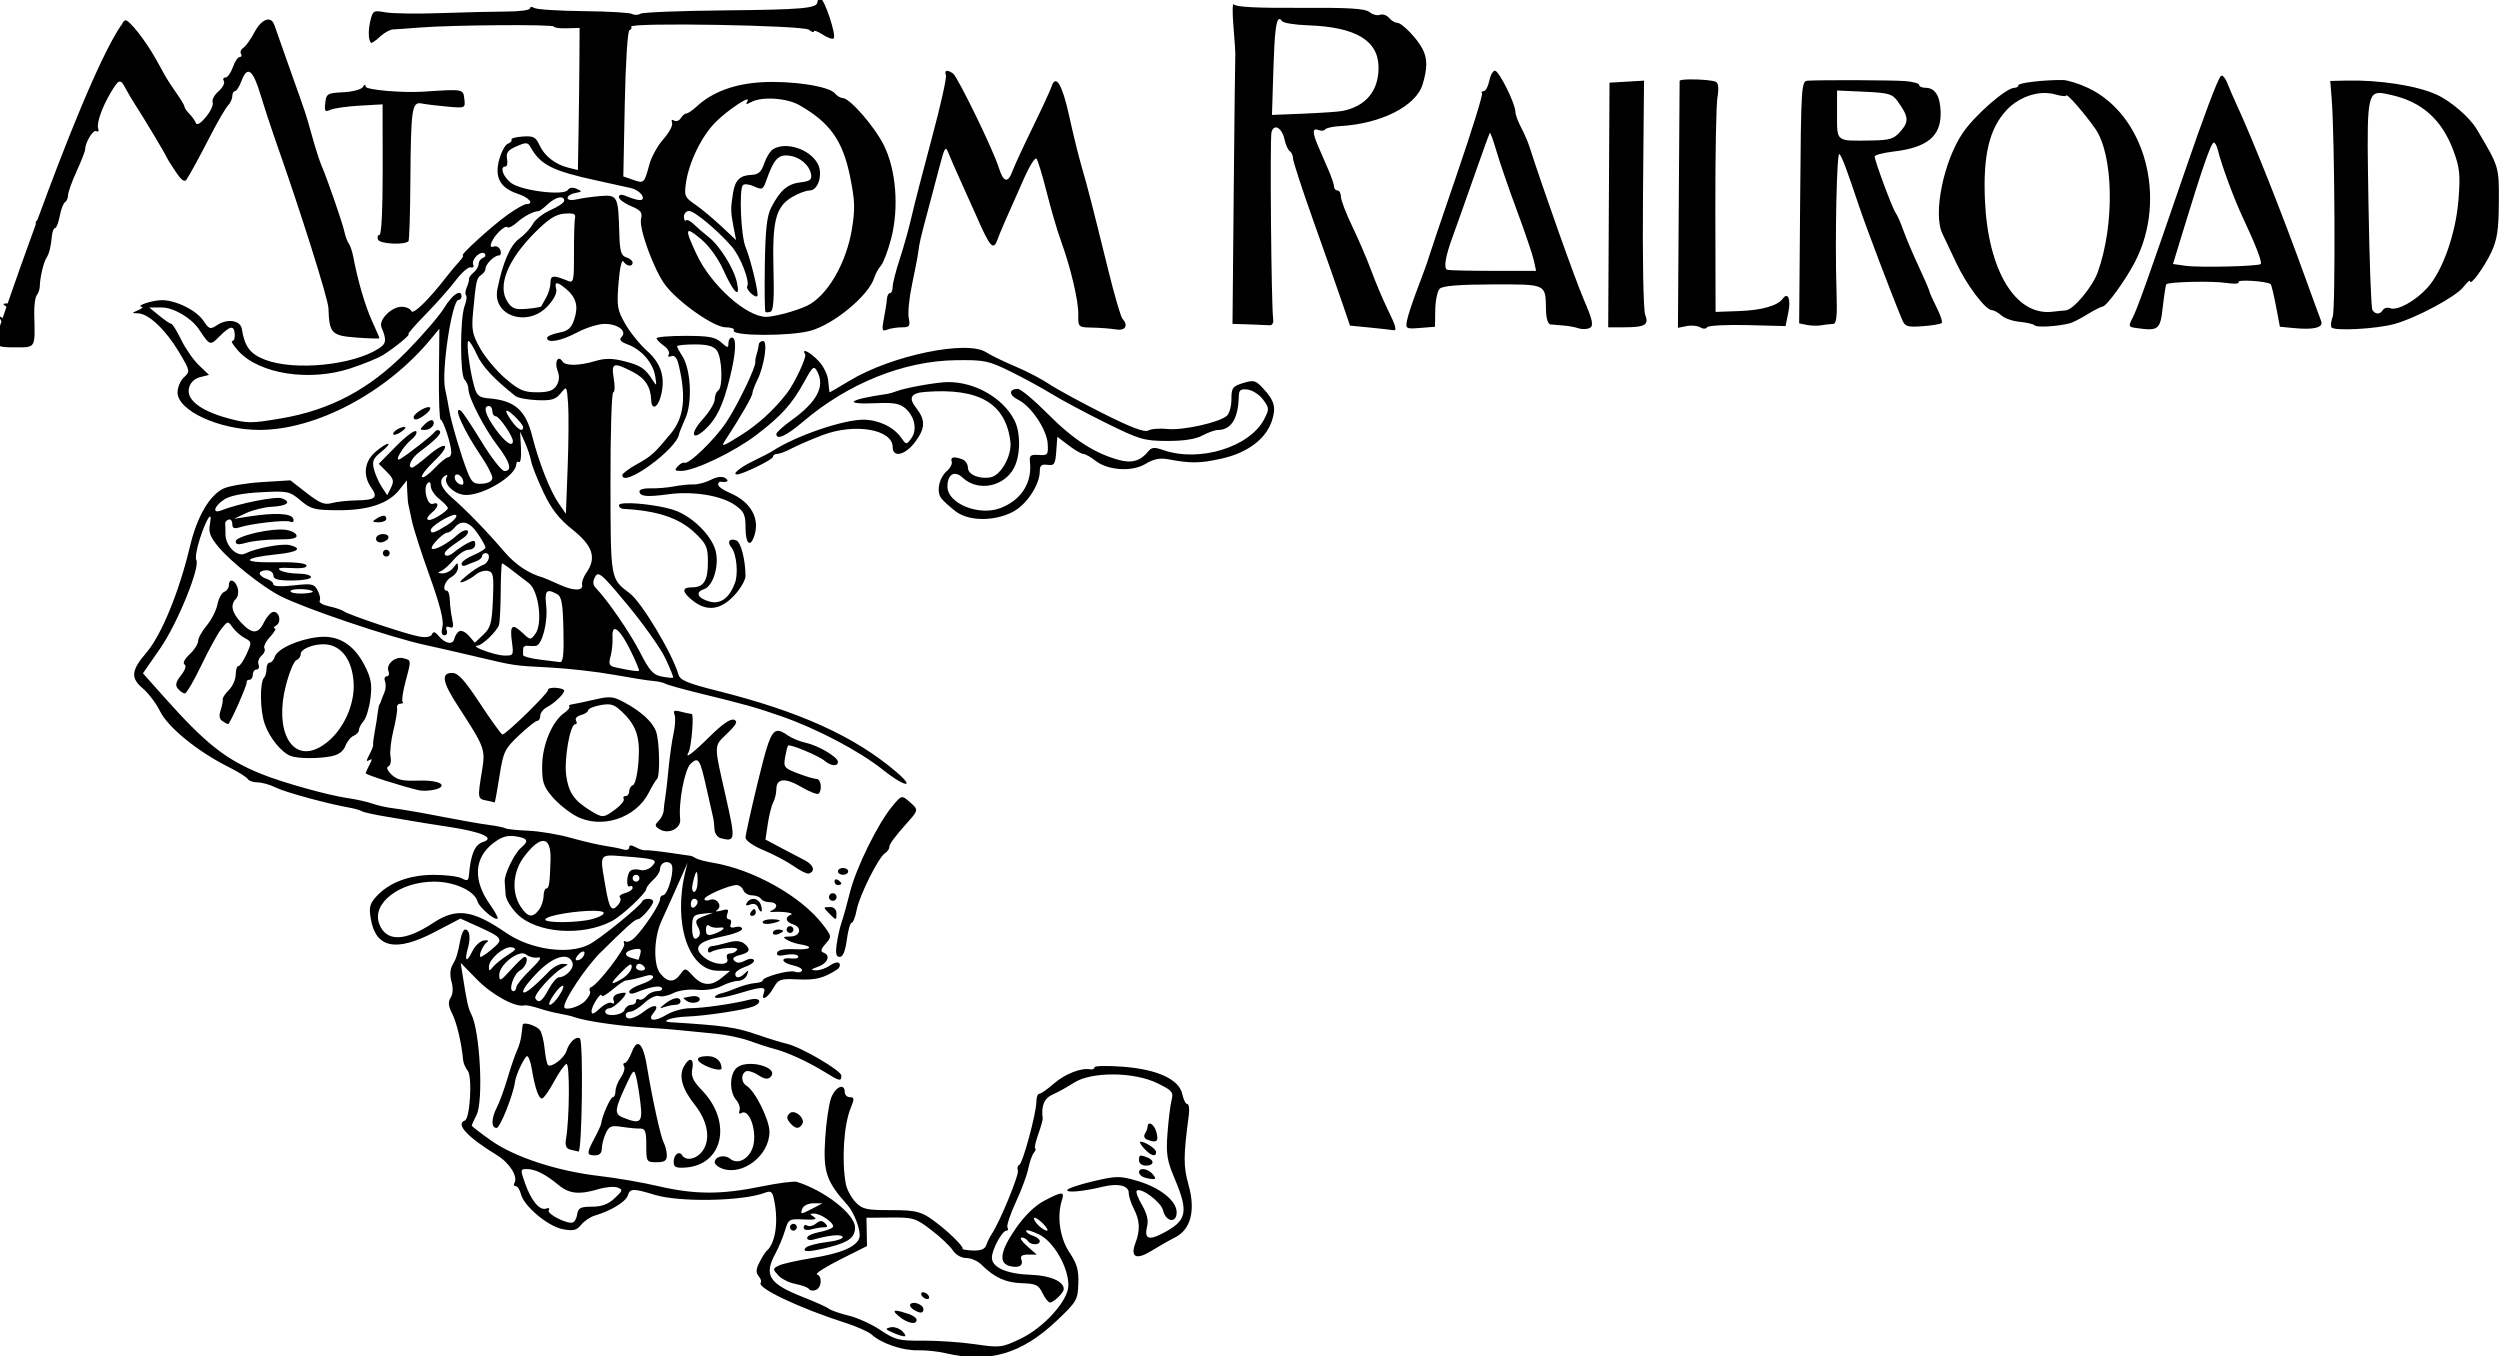 <?xml version="1.0" encoding="UTF-8" standalone="no"?>
<!-- Created with Inkscape (http://www.inkscape.org/) -->

<svg
   xmlns:dc="http://purl.org/dc/elements/1.1/"
   xmlns:cc="http://creativecommons.org/ns#"
   xmlns:rdf="http://www.w3.org/1999/02/22-rdf-syntax-ns#"
   xmlns:svg="http://www.w3.org/2000/svg"
   xmlns="http://www.w3.org/2000/svg"
   xmlns:sodipodi="http://sodipodi.sourceforge.net/DTD/sodipodi-0.dtd"
   xmlns:inkscape="http://www.inkscape.org/namespaces/inkscape"
   width="193.621mm"
   height="105.031mm"
   viewBox="0 0 193.621 105.031"
   version="1.1"
   id="svg8"
   inkscape:version="0.91+devel r14842"
   sodipodi:docname="Mount_Tom_Railroad.svg">
  <defs
     id="defs2" />
  <sodipodi:namedview
     id="base"
     pagecolor="#ffffff"
     bordercolor="#666666"
     borderopacity="1.0"
     inkscape:pageopacity="0.0"
     inkscape:pageshadow="2"
     inkscape:zoom="0.72754395"
     inkscape:cx="680.73309"
     inkscape:cy="296.79241"
     inkscape:document-units="mm"
     inkscape:current-layer="layer1"
     showgrid="false"
     inkscape:measure-start="0,0"
     inkscape:measure-end="0,0"
     inkscape:snap-global="false"
     fit-margin-top="0"
     fit-margin-left="0"
     fit-margin-right="0"
     fit-margin-bottom="0"
     inkscape:window-width="1440"
     inkscape:window-height="851"
     inkscape:window-x="0"
     inkscape:window-y="1"
     inkscape:window-maximized="1" />
  <g
     inkscape:label="Layer 1"
     inkscape:groupmode="layer"
     id="layer1"
     transform="translate(248.138,57.019)">
    <path
       style="fill:#000000;stroke-width:1"
       d="m -696.529,-215.506 c -0.522,0 -0.949,0.419 -0.949,0.932 0,1.837 -4.414,2.232 -27.309,2.445 -12.773,0.119 -23.781,0.559 -24.459,0.979 -0.678,0.419 -1.74,0.449 -2.359,0.066 -0.62,-0.383 -7.032,-0.757 -14.25,-0.83 -7.218,-0.073 -13.686,-0.488 -14.373,-0.922 -0.687,-0.434 -1.25,-0.38 -1.25,0.119 0,0.499 -3.038,0.916 -6.75,0.924 -3.713,0.008 -12.375,0.214 -19.25,0.457 -6.875,0.243 -14.167,0.144 -16.203,-0.221 -3.519,-0.631 -3.737,-0.51 -4.438,2.443 -0.688,2.901 -0.616,5.644 0.17,6.457 0.186,0.193 1.352,-0.595 2.592,-1.75 1.24,-1.155 2.958,-2.124 3.816,-2.154 0.859,-0.03 4.385,-0.28 7.836,-0.555 9.579,-0.763 39.227,-0.972 39.227,-0.277 -3e-4,0.338 1.688,0.563 3.75,0.5 l 3.75,-0.113 -0.055,9.5 c -0.029,5.225 -0.142,14.57 -0.25,20.768 l -0.195,11.27 -2.75,-0.678 c -3.873,-0.956 -7.005,-3.398 -8.48,-6.615 -1.084,-2.364 -1.784,-2.72 -4.92,-2.5 -2.011,0.141 -3.478,0.546 -3.26,0.9 0.219,0.355 -0.25,0.895 -1.043,1.199 -0.793,0.304 -1.944,2.414 -2.557,4.688 -1.393,5.175 0.297,8.248 5.475,9.957 3.299,1.089 4.872,3.012 2.465,3.012 -0.588,0 -2.951,1.324 -5.25,2.943 -4.524,3.186 -14.307,12.057 -13.299,12.057 0.34,0 -0.168,0.846 -1.131,1.881 -0.962,1.035 -2.65,3.051 -3.75,4.48 -5.012,6.512 -9.703,11.073 -10.172,9.889 -0.272,-0.688 -1.565,-1.25 -2.873,-1.25 -2.945,0 -6.742,3.86 -5.867,5.965 1.569,3.776 1.447,4.781 -0.764,6.217 -7.553,4.907 -24.571,6.608 -33.191,3.316 -4.396,-1.679 -6.018,-3.814 -6.838,-8.998 -0.401,-2.534 -4.154,-3.152 -7.164,-1.18 -2.097,1.374 -2.378,1.288 -4.082,-1.248 -2.085,-3.102 -8.245,-6.106 -12.307,-6.002 -2.795,0.072 -7.562,1.674 -5.742,1.93 0.55,0.077 0.1,0.527 -1,1 -1.985,0.853 -1.985,0.86 0.037,0.93 3.046,0.105 8.052,4.857 11.861,11.262 3.302,5.552 3.34,5.736 1.494,7.406 -1.041,0.942 -1.893,2.93 -1.893,4.42 0,5.342 12.181,10.945 23.855,10.971 16.563,0.037 37.209,-10.89 50.156,-26.541 l 2.512,-3.037 -0.129,13.295 c -0.072,7.312 0.151,13.295 0.494,13.295 0.729,0 3.111,7.263 3.111,9.484 0,0.834 -0.427,1.516 -0.949,1.516 -0.522,0 -2.301,1.445 -3.953,3.213 -1.652,1.768 -3.297,2.92 -3.656,2.561 -0.359,-0.359 1.222,-2.437 3.514,-4.617 5.217,-4.963 3.772,-6.329 -1.721,-1.627 -2.229,1.908 -4.319,3.471 -4.645,3.471 -1.532,0 -0.323,-2.727 1.973,-4.451 4.999,-3.754 6.749,-5.572 6.043,-6.277 -0.393,-0.393 -1.028,-0.276 -1.41,0.258 -0.726,1.014 -7.707,6.506 -10.045,7.904 -2.141,1.28 0.622,-3.568 3.201,-5.615 1.165,-0.925 1.774,-2.027 1.352,-2.449 -0.422,-0.422 -3.048,1.548 -5.834,4.379 l -5.066,5.146 2.354,2.352 c 1.978,1.978 2.174,2.709 1.236,4.59 l -1.115,2.238 -1.594,-2.434 c -0.877,-1.338 -1.908,-3.683 -2.291,-5.211 -0.579,-2.306 -0.204,-3.17 2.205,-5.098 1.596,-1.277 2.452,-2.312 1.902,-2.297 -0.55,0.015 -2.237,1.116 -3.75,2.447 -3.165,2.786 -3.614,6.839 -1.148,10.359 2.07,2.956 1.262,3.638 -4.436,3.744 -2.566,0.048 -5.801,0.408 -7.188,0.801 -2.005,0.568 -3.489,-0.04 -7.258,-2.977 l -4.738,-3.691 -8.357,0.521 c -4.596,0.287 -9.638,1.138 -11.205,1.891 -4.099,1.97 -7.738,8.246 -9.781,16.869 -3.157,13.322 -8.366,26.012 -12.775,31.123 -4.401,5.102 -4.629,7.361 -1.045,10.377 1.664,1.4 3.963,4.449 5.109,6.773 2.286,4.633 10.972,11.712 19.752,16.1 2.849,1.423 5.462,3.047 5.809,3.607 0.346,0.56 1.658,1.02 2.916,1.02 1.258,0 3.637,0.672 5.285,1.494 2.764,1.379 15.1,4.749 21.543,5.885 1.503,0.265 3.149,0.739 3.656,1.053 0.508,0.314 3.779,1.033 7.268,1.598 3.489,0.565 7.019,1.162 7.844,1.326 0.825,0.165 5.453,0.902 10.285,1.639 9.626,1.467 13.672,3.25 10.01,4.412 -2.441,0.775 -3.625,3.597 -4.146,9.879 -0.12,1.446 -0.518,1.588 -2.084,0.75 -1.064,-0.569 -4.776,-1.026 -8.25,-1.014 -7.087,0.025 -12.948,2.229 -16.666,6.268 -1.974,2.144 -2.244,3.194 -1.678,6.543 1.451,8.591 7.317,9.83 18.615,3.93 l 7.586,-3.961 4.914,2.215 c 7.489,3.377 7.78,3.805 4.484,6.578 -1.573,1.323 -3.118,2.406 -3.434,2.406 -0.854,0 0.549,-3.376 1.789,-4.305 0.633,-0.475 0.258,-0.675 -0.918,-0.488 -1.096,0.174 -2.6,1.583 -3.342,3.131 -1.68,3.506 -2.406,3.001 -1.303,-0.904 0.873,-3.091 0.513,-5.434 -0.834,-5.434 -0.442,0 -1.061,1.353 -1.375,3.006 -0.838,4.402 -1.117,5.292 -2.326,7.41 -0.684,1.199 -0.78,3.009 -0.256,4.836 0.523,1.822 0.432,3.568 -0.24,4.645 -0.802,1.285 -0.695,2.477 0.426,4.664 1.328,2.593 2.766,8.687 3.209,13.605 0.083,0.917 0.686,2.311 1.34,3.1 1.395,1.681 0.681,14.041 -0.842,14.566 -2.827,0.976 0.797,4.884 9.357,10.094 3.724,2.266 6.265,6.313 5.125,8.158 -0.311,0.504 -0.138,0.916 0.385,0.916 0.523,0 1.22,1.067 1.547,2.371 0.887,3.534 7.918,9.405 12.234,10.215 3.06,0.574 4.03,0.337 5.367,-1.314 0.897,-1.108 2.73,-2.327 4.074,-2.711 4.474,-1.277 8.949,-4 9.518,-5.791 0.682,-2.15 1.533,-2.174 7.928,-0.221 7.227,2.208 25.64,1.862 32.139,-0.604 1.839,-0.698 2.224,-0.383 2.75,2.246 1.283,6.417 0.32,12.64 -2.291,14.809 -0.331,0.275 -1.23,1.721 -2,3.215 -1.058,2.055 -1.122,3.051 -0.258,4.092 0.629,0.757 0.91,1.609 0.627,1.893 -1.433,1.433 11.275,7.463 24.889,11.811 3.22,1.028 6.61,2.556 7.535,3.393 2.847,2.577 9.011,4.674 13.414,4.566 2.307,-0.056 5.995,0.326 8.195,0.85 12.626,3.003 22.182,0.216 32.389,-9.443 5.901,-5.584 6.216,-6.123 6.379,-10.875 0.136,-3.975 -0.391,-5.84 -2.58,-9.1 -2.806,-4.178 -3.738,-10.51 -2.242,-15.225 0.859,-2.705 0.143,-2.691 -5.17,0.102 -2.687,1.413 -5.691,4.331 -8.25,8.016 -4.561,6.568 -5.166,10.174 -1.852,11.041 2.704,0.707 4.131,-0.099 3.426,-1.936 -0.373,-0.971 0.236,-1.398 1.988,-1.398 h 2.523 l -2.805,-2.469 c -1.543,-1.358 -2.27,-2.483 -1.615,-2.5 0.655,-0.017 1.469,0.419 1.809,0.969 0.78,1.262 3.5,1.314 3.5,0.066 0,-0.513 -0.9,-1.217 -2,-1.566 -1.1,-0.349 -2,-0.999 -2,-1.443 0,-0.444 1.729,0.049 3.842,1.094 4.266,2.111 8.521,9.523 8.521,14.842 0,4.413 -7.174,12.387 -14.09,15.658 -5.389,2.549 -5.911,2.611 -13.191,1.547 -4.169,-0.609 -11.044,-1.079 -15.275,-1.045 -7.006,0.059 -8.103,-0.212 -12.295,-3.041 -2.531,-1.708 -6.719,-3.623 -9.307,-4.254 -2.587,-0.631 -5.217,-1.545 -5.844,-2.033 -0.627,-0.488 -3.961,-1.993 -7.408,-3.344 -10.116,-3.964 -11.678,-6.394 -8.219,-12.781 0.953,-1.76 2.209,-4.774 2.791,-6.699 1.019,-3.374 1.216,-3.493 5.516,-3.266 3.182,0.168 4.029,-0.042 2.959,-0.734 -1.328,-0.858 -1.324,-0.971 0.027,-0.984 2.045,-0.021 6.136,2.91 5.5,3.939 -0.278,0.45 -2.087,1.114 -4.018,1.477 -1.931,0.362 -3.51,1.118 -3.51,1.68 0,0.562 0.787,0.8 1.75,0.529 4.774,-1.344 8.115,-1.667 8.629,-0.836 0.313,0.507 -1.747,1.196 -4.578,1.531 -2.832,0.335 -5.609,1.072 -6.174,1.637 -1.41,1.41 1.171,1.331 7.107,-0.215 5.533,-1.441 7.266,-2.801 7.266,-5.705 0,-3.832 -8.812,-10.73 -17,-13.309 -0.825,-0.26 -5.55,0.359 -10.5,1.375 -11.61,2.383 -19.388,2.355 -29.947,-0.107 -4.688,-1.093 -12.393,-2.428 -17.121,-2.965 -12.262,-1.393 -24.782,-5.464 -31.674,-10.299 -3.167,-2.221 -5.758,-4.221 -5.758,-4.443 0,-0.223 0.621,-1.62 1.381,-3.105 2.088,-4.081 1.011,-24.634 -1.545,-29.48 -0.885,-1.678 -1.284,-3.482 -2.557,-11.602 l -0.529,-3.383 4.875,4.975 c 4.334,4.422 11.229,8.164 13.742,7.457 0.477,-0.134 2.355,0.247 4.174,0.848 1.819,0.6 4.578,1.304 6.133,1.566 1.554,0.262 3.501,0.724 4.326,1.027 2.966,1.089 12.642,2.531 20,2.98 4.125,0.252 9.3,0.656 11.5,0.898 2.2,0.243 6.551,0.673 9.67,0.955 3.119,0.283 7.619,1.228 10,2.104 2.382,0.875 5.687,1.94 7.346,2.365 3.766,0.966 9.84,3.765 14.715,6.781 4.325,2.676 4.77,2.769 4.77,0.994 0,-1.463 -11.908,-8.417 -15.928,-9.303 -1.415,-0.312 -5.272,-1.497 -8.572,-2.635 -6.415,-2.211 -9.626,-2.674 -25.418,-3.66 -3.315,-0.207 0.389,-1.505 4.703,-1.648 5.448,-0.181 16.903,-1.917 19.465,-2.949 2.86,-1.152 2.049,-2.783 -1,-2.012 -4.955,1.254 -13.677,2.51 -17.477,2.516 -2.049,0.003 -5.168,0.882 -6.93,1.953 -3.458,2.103 -5.684,1.77 -3.75,-0.561 1.998,-2.407 0.18,-2.748 -2.676,-0.502 -2.853,2.244 -5.418,2.773 -5.418,1.115 0,-0.55 0.609,-1 1.354,-1 0.745,0 2.597,-1.154 4.117,-2.562 1.52,-1.409 3.416,-2.311 4.211,-2.006 0.795,0.305 2.653,-0.068 4.131,-0.828 1.54,-0.793 4.52,-1.217 6.982,-0.992 2.592,0.237 5.448,-0.203 7.201,-1.109 1.598,-0.826 3.779,-1.502 4.848,-1.502 1.068,0 2.241,-0.788 2.607,-1.75 0.534,-1.403 0.418,-1.502 -0.592,-0.5 -1.537,1.525 -2.859,1.616 -2.859,0.197 0,-0.579 1.349,-1.523 2.998,-2.098 1.649,-0.575 2.747,-1.451 2.439,-1.949 -0.323,-0.523 -1.424,-0.443 -2.605,0.189 -1.414,0.756 -2.368,0.775 -3.084,0.059 -0.716,-0.716 -0.219,-1.243 1.607,-1.701 2.969,-0.745 3.304,-1.657 1.24,-3.369 -0.875,-0.727 -2.476,-0.881 -4.25,-0.41 -3.367,0.893 -4.021,1.041 -5.346,1.207 -0.55,0.069 -1,0.601 -1,1.184 0,0.582 0.397,0.814 0.883,0.514 1.922,-1.188 8.334,-1.734 7.666,-0.652 -0.367,0.593 -1.301,1.08 -2.076,1.08 -0.842,0 -1.178,0.604 -0.834,1.5 0.842,2.194 -3.86,1.952 -6.695,-0.344 -3.477,-2.816 -1.931,-4.701 4.969,-6.059 3.348,-0.659 6.088,-1.679 6.088,-2.266 0,-0.586 -0.867,-0.839 -1.926,-0.562 -1.351,0.353 -1.766,0.09 -1.393,-0.883 0.293,-0.763 0.049,-1.387 -0.543,-1.387 -0.591,0 -0.798,-0.727 -0.457,-1.615 0.502,-1.308 0.163,-1.487 -1.781,-0.936 -1.39,0.394 -1.896,0.327 -1.203,-0.16 1.688,-1.187 -0.11,-3.73 -2.098,-2.967 -0.881,0.338 -1.6,0.227 -1.6,-0.246 0,-0.947 7.227,-4.076 9.412,-4.076 0.755,0 1.633,0.675 1.949,1.5 0.317,0.825 1.462,1.5 2.547,1.5 1.085,0 2.252,0.45 2.592,1 0.34,0.55 1.491,1 2.559,1 2.172,0 2.616,1.533 0.691,2.387 -0.839,0.372 -0.757,0.525 0.25,0.465 3.127,-0.186 6.449,0.327 5.25,0.811 -1.819,0.734 -1.531,2.114 0.582,2.785 2.819,0.895 2.263,3.547 -0.75,3.582 -2.13,0.025 -2.294,0.199 -0.939,0.99 0.904,0.528 2.58,1.103 3.725,1.277 4.27,0.652 3.29,1.694 -1.367,1.453 -3.149,-0.163 -4.978,0.181 -5.248,0.99 -0.295,0.884 0.438,1.072 2.545,0.65 1.627,-0.325 3.226,-0.161 3.553,0.367 0.332,0.537 -0.495,0.841 -1.879,0.689 -3.506,-0.385 -3.075,1.261 0.537,2.055 1.655,0.363 2.766,1.054 2.469,1.535 -0.297,0.481 -1.236,0.609 -2.084,0.283 -1.591,-0.611 -9.394,1.54 -9.395,2.59 -3.8e-4,0.324 -1.013,0.658 -2.25,0.742 -1.237,0.084 -3.598,0.716 -5.248,1.404 -1.65,0.688 -3.604,1.372 -4.342,1.521 -0.738,0.149 -1.602,0.529 -1.918,0.846 -1.027,1.027 2.327,0.61 7.35,-0.914 6.207,-1.883 7.491,-1.884 6.771,-0.01 -1.006,2.623 1.074,1.6 2.754,-1.354 1.512,-2.658 1.978,-2.822 7.291,-2.574 5.113,0.239 7.38,-0.339 11.359,-2.896 0.696,-0.448 1.004,-1.238 0.684,-1.756 -0.335,-0.542 -1.497,-0.301 -2.738,0.568 -1.186,0.831 -3.068,1.475 -4.184,1.432 -1.62,-0.063 -1.475,-0.279 0.723,-1.082 2.847,-1.04 3.688,-3.344 1.5,-4.109 -0.901,-0.315 -0.724,-1.029 0.635,-2.561 1.857,-2.092 1.845,-2.178 -0.75,-5.58 -6.293,-8.25 -20.265,-16.123 -32.127,-18.104 -2.196,-0.367 -4.446,-0.956 -5,-1.311 -0.554,-0.354 -1.233,-0.674 -1.508,-0.711 -0.275,-0.037 -3.2,-0.458 -6.5,-0.938 -3.3,-0.48 -6.356,-0.788 -6.791,-0.686 -0.435,0.103 -1.672,-0.285 -2.75,-0.861 -1.395,-0.747 -1.959,-0.732 -1.959,0.053 0,0.606 -0.787,0.86 -1.75,0.562 -0.962,-0.297 -3.325,-0.767 -5.25,-1.043 -1.925,-0.276 -6.451,-1.332 -10.059,-2.348 -3.607,-1.016 -9.206,-1.953 -12.441,-2.084 -3.235,-0.131 -6.218,-0.445 -6.629,-0.699 -0.411,-0.254 -2.689,-0.713 -5.061,-1.02 -2.372,-0.307 -8.586,-1.4 -13.811,-2.43 -5.225,-1.029 -11.3,-2.082 -13.5,-2.342 -2.2,-0.259 -5.125,-0.896 -6.5,-1.414 -1.375,-0.518 -4.75,-1.27 -7.5,-1.668 -5.609,-0.813 -18.923,-4.546 -25,-7.01 -10.49,-4.254 -16.273,-8.841 -28.643,-22.729 l -5.959,-6.691 5.057,-7.309 c 5.044,-7.291 11.77,-23.826 10.518,-25.854 -0.34,-0.551 0.143,-3.353 1.076,-6.229 1.96,-6.042 3.775,-8.652 2.916,-4.195 -0.453,2.351 0.077,3.746 2.549,6.711 3.556,4.265 12.799,11.599 17.982,14.266 7.091,3.648 32.276,12.154 42.504,14.355 2.75,0.592 9.05,2.033 14,3.203 12.336,2.915 11.528,2.794 22.469,3.367 5.379,0.282 13.772,1.239 18.654,2.127 4.882,0.888 10.002,1.696 11.377,1.795 1.375,0.099 2.95,0.449 3.5,0.779 0.55,0.33 5.05,1.592 10,2.805 13.845,3.391 16.466,4.129 24,6.748 10.354,3.6 22.818,10.172 29.654,15.635 6.397,5.112 9.774,5.6 3.838,0.555 -12.208,-10.376 -28.182,-17.607 -52.25,-23.648 -8.626,-2.165 -10.871,-3.099 -11.33,-4.715 -1.723,-6.065 -10.751,-21.14 -14.236,-23.77 -5.694,-4.296 -5.603,-3.782 -5.641,-32.311 -0.019,-14.538 0.342,-26.433 0.803,-26.434 0.461,-5.2e-4 0.534,-1.8 0.162,-4 -0.787,-4.656 -0.16,-4.888 5.467,-2.018 3.681,1.878 5.31,4.337 5.465,8.254 0.123,3.098 1.916,2.356 2.83,-1.172 1.391,-5.367 0.12,-9.483 -4.08,-13.219 -2.07,-1.841 -4.919,-5.371 -6.332,-7.846 -2.339,-4.097 -2.514,-5.171 -1.959,-12 0.356,-4.386 0.945,-6.981 1.418,-6.25 0.946,1.462 2.691,1.667 2.691,0.316 0,-0.513 -0.835,-1.198 -1.855,-1.521 -1.538,-0.488 -1.888,-1.736 -2.041,-7.303 -0.29,-10.531 -0.53,-10.999 -5.426,-10.611 -2.299,0.182 -5.415,0.617 -6.928,0.967 -1.653,0.382 -2.75,0.217 -2.75,-0.412 0,-0.576 1.013,-1.225 2.25,-1.441 2.06,-0.36 2.093,-0.462 0.398,-1.215 -1.144,-0.508 -2.116,-0.39 -2.547,0.307 -1.116,1.806 -13.726,0.248 -16.658,-2.059 -2.369,-1.863 -3.333,-4.777 -1.582,-4.777 0.473,0 0.672,-1.012 0.439,-2.25 -0.331,-1.762 0.27,-2.553 2.77,-3.643 2.838,-1.237 3.295,-1.208 4.119,0.266 2.883,5.152 6.408,6.927 19.311,9.725 4.95,1.073 9.45,2.066 10,2.205 1.87,0.474 3.5,1.812 3.5,2.873 0,1.026 -1.641,0.816 -5.25,-0.67 -1.074,-0.442 -1.75,-0.273 -1.75,0.438 0,0.637 1.581,1.819 3.514,2.627 2.889,1.207 3.415,1.866 2.953,3.705 -0.691,2.754 3.808,15.062 7.08,19.365 3.864,5.083 14.233,12.359 17.611,12.359 1.628,0 2.715,0.394 2.418,0.875 -1.049,1.697 16.19,1.81 22.354,0.146 6.876,-1.856 17.136,-10.372 18.699,-15.521 0.334,-1.1 1.215,-2.694 1.957,-3.543 0.742,-0.849 2.094,-4.449 3.006,-8 2.292,-8.926 1.411,-20.016 -2.16,-27.174 -2.733,-5.479 -9.974,-13.783 -12.018,-13.783 -0.643,0 -1.69,-0.628 -2.326,-1.395 -1.716,-2.068 -12.529,-3.711 -21.271,-3.232 -7.996,0.437 -14.548,2.863 -19.047,7.055 -1.223,1.139 -2.588,2.072 -3.033,2.072 -0.445,0 -1.194,0.619 -1.662,1.377 -0.468,0.758 -1.346,1.073 -1.951,0.699 -0.655,-0.405 -0.892,-0.137 -0.586,0.662 0.283,0.738 -0.853,2.875 -2.525,4.748 -1.672,1.873 -3.529,5.229 -4.127,7.459 -1.478,5.51 -1.542,5.57 -4.764,4.447 l -2.834,-0.988 0.42,-21.203 c 0.237,-11.936 0.833,-21.348 1.363,-21.537 0.518,-0.184 0.751,-0.644 0.518,-1.021 -0.802,-1.298 50.376,-0.418 51.955,0.893 0.801,0.665 1.457,0.878 1.457,0.473 0,-0.406 1.163,0.025 2.586,0.957 1.423,0.932 2.854,1.427 3.18,1.102 0.852,-0.852 -2.683,-11.566 -3.816,-11.566 z m 120.703,1.547 c -0.355,-0.178 -0.388,2.586 -0.059,6.453 0.351,4.125 0.593,7.95 0.539,8.5 -0.055,0.55 -0.26,18.438 -0.457,39.75 l -0.357,38.75 4.84,0.148 c 2.663,0.083 5.404,0.197 6.092,0.252 0.705,0.056 1.12,-0.773 0.951,-1.9 -0.545,-3.647 -0.985,-52.61 -0.49,-54.504 0.694,-2.654 3.048,-1.369 3.805,2.076 0.351,1.598 1.053,3.161 1.561,3.475 0.508,0.314 0.924,1.256 0.924,2.094 0,0.838 2.751,9.249 6.113,18.691 3.363,9.442 7.111,20.093 8.328,23.668 l 2.213,6.5 5.922,0.582 c 3.257,0.32 6.261,0.658 6.674,0.75 1.231,0.276 0.878,-1.036 -1.697,-6.316 -1.346,-2.759 -3.44,-7.716 -4.652,-11.016 -1.213,-3.3 -3.711,-9.124 -5.553,-12.941 -1.842,-3.817 -3.35,-7.754 -3.35,-8.75 0,-0.996 -0.448,-1.809 -0.998,-1.809 -0.55,0 -1.002,-0.495 -1.002,-1.1 0,-0.604 -0.711,-2.742 -1.582,-4.75 -0.871,-2.008 -2.221,-5.129 -3,-6.936 -1.808,-4.19 -1.794,-5.573 0.051,-4.865 0.807,0.31 1.676,0.225 1.93,-0.186 0.254,-0.411 2.182,-0.843 4.283,-0.961 12.076,-0.678 22.298,-5.852 24.217,-12.256 1.401,-4.675 1.395,-7.51 -0.019,-10.264 -1.592,-3.099 -6.032,-7.684 -7.441,-7.684 -0.655,0 -1.729,-0.649 -2.387,-1.441 -0.658,-0.792 -1.843,-1.192 -2.635,-0.889 -0.792,0.304 -2.172,-0.054 -3.066,-0.797 -1.248,-1.036 -5.954,-1.323 -20.236,-1.238 -12.754,0.076 -18.855,-0.242 -19.385,-1.012 -0.027,-0.039 -0.051,-0.064 -0.074,-0.076 z m 13.379,4.363 c 0.228,-0.002 0.484,0.215 0.773,0.619 0.383,0.534 3.774,1.077 7.539,1.207 14.043,0.486 20.656,4.448 20.656,12.375 0,6.815 -3.689,11.259 -10.5,12.65 -1.1,0.225 -6.196,0.58 -11.324,0.789 l -9.324,0.379 0.42,-13.477 c 0.325,-10.443 0.774,-14.534 1.76,-14.543 z m -295.416,0.141 c -1.239,-0.084 -2.829,1.222 -4.129,3.699 -1.082,2.062 -2.544,4.114 -3.248,4.561 -0.705,0.446 -1.02,1.234 -0.701,1.75 0.319,0.516 0.148,0.939 -0.381,0.939 -0.529,0 -1.431,1.35 -2.006,3 -0.575,1.65 -1.547,3 -2.158,3 -0.611,0 -0.817,0.474 -0.459,1.053 0.358,0.579 -0.345,1.916 -1.561,2.971 -1.216,1.054 -1.985,2.504 -1.709,3.223 0.276,0.719 -0.612,2.646 -1.975,4.281 -1.629,1.954 -2.647,2.539 -2.973,1.705 -0.272,-0.697 -1.13,-1.904 -1.906,-2.68 -0.776,-0.776 -1.41,-1.711 -1.41,-2.078 0,-0.367 -1.012,-2.079 -2.25,-3.807 -1.237,-1.727 -2.812,-4.159 -3.5,-5.404 -0.687,-1.245 -1.814,-3.276 -2.502,-4.514 -3.128,-5.625 -8.024,-11.825 -9.064,-11.479 -0.342,0.114 -0.762,0.724 -1.154,1.562 l -0.041,-0.082 c -6.466,9.638 -16.501,35.178 -24.457,56.889 -0.486,0.429 -0.653,0.849 -0.41,1.117 -3.314,9.068 -6.155,17.142 -8.27,23.252 -0.016,3.7e-4 -0.027,0.006 -0.043,0.006 -1.435,0.012 -1.521,0.197 -0.414,0.898 0.042,0.026 0.076,0.061 0.115,0.09 -0.432,1.251 -0.792,2.303 -1.143,3.326 -0.194,-0.121 -0.376,-0.229 -0.629,-0.42 -1.477,-1.117 -1.551,-1.103 -0.488,0.088 0.34,0.381 0.59,0.828 0.789,1.287 -0.542,1.586 -0.863,2.516 -1.141,3.338 -0.737,-0.169 -0.924,0.399 -0.639,1.893 0,0 -0.002,0.004 -0.002,0.004 0.403,2.106 0.983,2.338 5.846,2.338 6.021,0 5.78,0.423 5.514,-9.758 -0.063,-2.42 0.274,-4.895 0.748,-5.5 0.474,-0.606 0.87,-1.775 0.881,-2.6 0.032,-2.449 1.057,-6.875 1.906,-8.234 0.876,-1.402 1.311,-3.137 1.633,-6.516 0.118,-1.237 0.532,-2.25 0.92,-2.25 0.388,-3.9e-4 1.001,-1.581 1.363,-3.512 0.362,-1.931 1.057,-3.757 1.545,-4.059 0.488,-0.301 0.887,-1.225 0.887,-2.053 0,-0.828 1.125,-3.965 2.5,-6.971 1.375,-3.006 2.5,-5.881 2.5,-6.389 0,-2.064 2.358,-5.914 3.275,-5.348 0.541,0.334 0.784,0.007 0.539,-0.727 -0.534,-1.603 1.094,-6.246 3.748,-10.688 2.303,-3.854 2.75,-3.959 4.287,-1.006 0.644,1.238 1.954,3.448 2.91,4.912 2.328,3.563 8.64,14.109 9.123,15.242 0.212,0.497 1.417,2.422 2.676,4.277 1.65,2.431 2.515,3.016 3.098,2.096 1.297,-2.049 3.593,-6.277 7.344,-13.52 1.925,-3.717 4.063,-7.353 4.75,-8.08 0.688,-0.727 1.25,-1.964 1.25,-2.75 0,-0.786 0.352,-1.428 0.781,-1.428 0.429,0 1.306,-1.395 1.949,-3.1 1.678,-4.447 3.314,-3.219 5.525,4.152 1.064,3.546 3.046,9.597 4.408,13.447 7.174,20.281 15.348,46.174 15.436,48.898 0.238,7.397 0.865,8.056 8.191,8.602 3.691,0.275 6.71,0.363 6.709,0.195 -4.9e-4,-0.168 -0.965,-2.418 -2.145,-5 -2.01,-4.401 -4.178,-11.799 -5.479,-18.695 -0.311,-1.65 -0.913,-3.45 -1.338,-4 -0.424,-0.55 -1.007,-2.125 -1.295,-3.5 -0.523,-2.497 -5.107,-15.717 -6.762,-19.5 -0.481,-1.1 -1.632,-4.7 -2.557,-8 -2.043,-7.288 -1.781,-6.491 -6.605,-20 -2.161,-6.05 -4.181,-11.787 -4.49,-12.75 -0.353,-1.098 -0.971,-1.649 -1.715,-1.699 z m 358.406,14.949 c -0.589,0 -1.342,1.35 -1.672,3 -0.33,1.65 -1.068,3 -1.641,3 -0.573,0 -0.783,0.26 -0.465,0.578 0.318,0.318 -2.997,11.005 -7.367,23.75 -4.37,12.745 -8.124,23.847 -8.34,24.672 -0.216,0.825 -1.6,4.65 -3.076,8.5 -1.476,3.85 -2.893,8.131 -3.15,9.514 -0.448,2.409 -0.287,2.499 3.861,2.168 l 4.328,-0.346 0.074,-4.941 c 0.041,-2.718 0.624,-5.493 1.299,-6.168 0.85,-0.85 5.59,-1.239 15.428,-1.264 15.874,-0.04 15.505,-0.211 15.629,7.287 0.043,2.606 0.554,4.31 1.32,4.406 0.688,0.086 2.375,0.229 3.75,0.318 1.375,0.089 3.4,0.458 4.5,0.82 1.1,0.362 2.599,0.283 3.332,-0.178 1.062,-0.667 0.688,-2.342 -1.842,-8.229 -2.535,-5.9 -11.505,-31.125 -15.963,-44.889 -0.445,-1.375 -1.531,-3.85 -2.412,-5.5 -0.881,-1.65 -1.612,-3.675 -1.619,-4.5 -0.026,-2.408 -4.801,-12 -5.975,-12 z m -159.957,0.057 c -0.628,-0.083 -0.848,0.344 -0.506,1.236 0.273,0.711 -1.559,8.924 -4.07,18.25 -2.512,9.326 -5.178,19.662 -5.926,22.969 -0.747,3.307 -2.305,8.894 -3.461,12.416 -1.156,3.522 -2.102,7.227 -2.102,8.236 0,1.009 -0.353,1.836 -0.785,1.836 -0.432,0 -0.838,0.787 -0.902,1.75 -0.064,0.963 -0.457,3.513 -0.873,5.668 -0.67,3.471 -0.557,3.842 0.984,3.25 0.957,-0.367 2.879,-0.668 4.273,-0.668 2.229,0 2.471,-0.332 1.998,-2.75 -0.296,-1.512 0.136,-5.9 0.961,-9.75 0.825,-3.85 1.645,-8.125 1.82,-9.5 0.345,-2.7 0.669,-4.111 2.523,-11 1.442,-5.354 1.533,-5.701 3.684,-13.928 1.509,-5.774 1.775,-6.18 2.625,-4 0.52,1.335 2.277,5.353 3.902,8.928 1.626,3.575 3.546,7.85 4.268,9.5 4.031,9.221 4.97,10.246 6.197,6.75 0.605,-1.725 2.315,-5.663 7.832,-18.045 1.542,-3.462 3.127,-5.937 3.521,-5.5 0.394,0.437 1.736,4.845 2.982,9.795 1.246,4.95 3.087,11.25 4.092,14 2.903,7.947 5.209,17.68 5.15,21.75 -0.053,3.727 -0.029,3.75 4.096,3.832 2.283,0.045 5.388,0.285 6.9,0.533 2.782,0.457 3.731,-1.136 1.887,-3.166 -0.475,-0.522 -2.308,-6.799 -4.072,-13.949 -4.878,-19.767 -6.1,-24.517 -7.848,-30.5 -0.884,-3.025 -2.533,-9.739 -3.664,-14.918 -1.982,-9.076 -3.919,-12.254 -5.131,-8.416 -0.318,1.008 -2.779,6.334 -5.469,11.834 -2.69,5.5 -5.343,11.238 -5.896,12.75 -1.38,3.768 -2.685,3.448 -4.07,-1 -1.614,-5.181 -12.039,-26.584 -13.387,-27.484 -0.635,-0.425 -1.159,-0.659 -1.535,-0.709 z m 372.248,1.418 c -0.065,0.02 -0.125,0.061 -0.178,0.123 -0.998,1.17 -4.887,11.515 -10.68,28.402 -10.449,30.462 -13.695,39.56 -15.031,42.145 -1.319,2.55 -1.267,2.738 0.836,3.037 6.731,0.956 7.19,0.602 7.943,-6.137 0.386,-3.456 0.853,-6.437 1.039,-6.623 0.726,-0.726 13.338,-1.017 17.391,-0.402 2.445,0.371 4.043,0.266 3.727,-0.246 -0.525,-0.849 8.504,-0.244 9.377,0.629 0.222,0.222 0.919,3.11 1.547,6.416 l 1.143,6.012 4.037,0.391 c 6.005,0.582 8.785,-0.147 8,-2.1 -0.359,-0.892 -2.353,-6.346 -4.434,-12.121 -6.907,-19.17 -15.678,-41.269 -20.439,-51.5 -0.768,-1.65 -1.911,-4.306 -2.541,-5.902 -0.551,-1.397 -1.279,-2.261 -1.736,-2.123 z m -155.273,1.068 c -1.719,0.02 -3.043,0.156 -3.047,0.438 -0.004,0.285 -0.117,16.64 -0.25,36.344 l -0.242,35.826 2.547,-0.51 c 1.401,-0.28 3.188,-0.114 3.973,0.371 h 0.002 c 0.833,0.515 1.66,0.504 1.988,-0.027 0.309,-0.501 5.599,-0.784 11.754,-0.629 l 11.189,0.283 0.826,-4.07 c 0.774,-3.818 -0.141,-6.01 -1.645,-3.939 -1.495,2.059 -6.104,3.378 -12.635,3.615 l -7,0.256 -0.066,-29.5 c -0.036,-16.225 0.242,-31.197 0.619,-33.271 0.425,-2.336 0.278,-4.025 -0.387,-4.436 -0.796,-0.492 -4.762,-0.783 -7.627,-0.75 z m 108.961,0.184 c -5.579,-0.05 -13,0.82 -13,1.523 -1.1e-4,0.412 -0.523,0.75 -1.16,0.75 -2.399,0 -11.48,7.913 -15.039,13.105 -5.682,8.289 -8.834,23.89 -5.979,29.596 0.495,0.989 2.263,4.724 3.93,8.299 3.079,6.606 8.65,14 10.547,14 0.574,0 1.807,0.69 2.74,1.535 0.933,0.845 3.347,1.684 5.361,1.865 2.015,0.181 3.985,0.651 4.379,1.045 0.657,0.657 6.598,0.301 10.238,-0.613 0.834,-0.21 3.137,-1.383 5.117,-2.607 1.981,-1.224 3.997,-2.253 4.482,-2.287 1.175,-0.082 6.769,-7.823 9.512,-13.162 9.501,-18.492 2.874,-42.908 -13.771,-50.74 -2.672,-1.257 -5.982,-2.296 -7.357,-2.309 z m -59.883,0.053 c -5.948,-0.024 -12.06,0.016 -14.617,0.133 -1.955,0.09 -2.007,0.89 -2.287,35.516 l -0.285,35.424 2.285,0.457 c 1.257,0.252 3.187,0.292 4.287,0.088 1.1,-0.204 2.599,-0.375 3.33,-0.383 1.035,-0.011 1.259,-2.165 1.012,-9.764 -0.48,-14.763 0.068,-40.674 0.844,-39.898 0.746,0.746 2.08,4.285 5.77,15.297 2.074,6.191 9.715,26.327 12.568,33.123 0.846,2.015 1.523,2.233 5.975,1.908 2.761,-0.201 5.274,-0.618 5.582,-0.926 0.308,-0.308 -0.325,-2.292 -1.404,-4.408 -1.079,-2.116 -2.053,-4.296 -2.166,-4.846 -0.113,-0.55 -1.566,-3.91 -3.229,-7.467 -1.663,-3.557 -3.65,-8.243 -4.416,-10.414 -0.766,-2.171 -1.765,-4.436 -2.221,-5.033 -0.922,-1.209 -6.145,-15.24 -6.145,-16.506 0,-0.443 2.523,-1.103 5.605,-1.465 9.748,-1.146 13.784,-4.473 13.676,-11.281 -0.077,-4.855 -1.566,-7.334 -4.404,-7.334 -1.033,0 -1.877,-0.376 -1.877,-0.836 0,-0.46 -1.912,-0.973 -4.25,-1.139 -1.901,-0.135 -7.685,-0.222 -13.633,-0.246 z m 142.705,0.109 -4.678,0.111 0.42,5.25 c 0.903,11.276 1.146,61.379 0.309,63.584 -0.488,1.284 -0.653,2.714 -0.365,3.18 0.694,1.123 12.914,0.487 18.248,-0.949 6.33,-1.705 17.985,-7.919 20.25,-10.799 1.097,-1.394 1.994,-2.181 1.994,-1.748 0,1.593 4.149,-4.058 6.219,-8.471 1.712,-3.65 2.145,-6.521 2.197,-14.547 0.069,-10.498 0.126,-10.311 -6.477,-21.422 -2.079,-3.498 -7.635,-8.264 -11.822,-10.139 -5.793,-2.594 -16.725,-4.277 -26.295,-4.051 z m -205.234,0.021 -5.045,0.295 -5.043,0.295 -0.191,35.75 -0.191,35.75 h 4.359 c 6.434,0 7.602,-0.662 6.461,-3.664 -0.551,-1.45 -0.822,-16.3 -0.648,-35.461 z m -373.824,1.211 c -0.14,0.024 -0.347,0.245 -0.611,0.662 -0.448,0.706 -3.029,1.392 -5.734,1.521 -4.607,0.221 -4.939,0.416 -5.248,3.102 -0.284,2.466 -0.073,2.751 1.5,2.031 1.006,-0.46 4.849,-1.009 8.541,-1.219 l 6.713,-0.381 0.027,19.08 c 0.015,11.501 -0.355,19.082 -0.932,19.082 -0.526,0 -0.719,0.617 -0.43,1.371 h -0.002 c 0.486,1.268 7.724,1.649 8.904,0.469 0.242,-0.242 0.49,-8.066 0.553,-17.389 0.145,-21.358 0.446,-23.442 3.301,-22.863 1.184,0.24 4.545,0.65 7.469,0.91 5.299,0.472 5.314,0.463 5,-2.264 -0.333,-2.893 -0.277,-2.882 -11.816,-2.113 -6.335,0.422 -16.999,-0.506 -17.014,-1.48 -0.005,-0.37 -0.081,-0.544 -0.221,-0.52 z m 430.236,1.666 7.984,0.363 c 7.127,0.324 8.175,0.628 9.75,2.824 3.185,4.442 3.33,5.837 0.898,8.664 -2.023,2.352 -3.055,2.678 -8.779,2.764 -10.24,0.154 -9.854,0.45 -9.854,-7.582 z m 158.635,0.723 c 0.911,0.023 2.041,0.303 3.439,0.617 8.866,1.992 14.678,7.191 18.014,16.111 1.893,5.062 2.107,7.05 1.545,14.361 -0.768,9.991 -4.632,20.945 -9.133,25.887 -3.518,3.863 -8.759,6.734 -10.836,5.938 -0.804,-0.309 -1.76,-0.08 -2.123,0.508 -0.844,1.366 -2.238,1.367 -3.08,0.004 -0.361,-0.585 -0.875,-14.53 -1.141,-30.99 -0.449,-27.802 -0.633,-32.536 3.314,-32.436 z m -97.572,0.016 c 0.943,0.029 1.864,0.166 2.742,0.418 1.757,0.504 3.195,0.642 3.195,0.307 0,-0.894 5.485,5.399 8.508,9.762 5.31,7.662 5.654,28.02 0.707,41.826 -1.597,4.458 -7.191,11.108 -9.447,11.23 -0.697,0.038 -2.393,0.205 -3.768,0.373 -10.855,1.324 -18.949,-12.105 -19.789,-32.834 -0.526,-12.981 1.3,-20.593 6.236,-25.982 3.047,-3.327 7.529,-5.225 11.615,-5.1 z m -373.506,1.623 c 3.169,-0.07 6.841,0.601 9.107,1.887 8.996,5.104 12.751,10.384 14.887,20.924 1.424,7.029 1.508,9.456 0.529,15.383 -1.653,10.009 -7.218,19.512 -13.098,22.361 -1.365,0.662 -4.282,1.671 -6.482,2.244 -2.2,0.573 -4.675,1.026 -5.5,1.008 -5.892,-0.132 -16.051,-9.266 -20.277,-18.232 -3.64,-7.723 -3.444,-8.438 1.24,-4.529 2.375,1.981 4.997,5.597 6.541,9.021 3.061,6.789 5.064,8.646 3.975,3.686 -0.928,-4.227 -5.012,-10.748 -8.377,-13.381 -1.42,-1.111 -3.335,-2.771 -4.258,-3.688 -0.922,-0.917 -1.939,-1.403 -2.26,-1.082 -0.321,0.321 -0.584,-0.167 -0.584,-1.084 0,-0.917 0.673,-1.666 1.496,-1.666 1.583,0 8.23,5.538 12.473,10.395 2.542,2.91 5.384,10.224 4.518,11.627 -0.503,0.813 2.302,3.522 2.963,2.861 0.523,-0.523 -1.88,-10.53 -3.453,-14.383 -1.359,-3.328 -1.922,-16.904 -0.75,-18.078 0.41,-0.411 1.885,-0.228 3.277,0.406 2.311,1.053 2.616,0.914 3.488,-1.588 2.193,-6.289 3.486,-7.754 6.553,-7.43 3.279,0.347 6.117,2.731 6.609,5.557 0.256,1.47 -0.408,1.954 -3.111,2.264 -3.751,0.429 -5.947,2.309 -8.529,7.303 -1.288,2.491 -1.727,6.376 -1.889,16.707 -0.116,7.404 -0.04,13.631 0.17,13.84 0.209,0.209 0.899,0.183 1.533,-0.059 0.806,-0.307 1.054,-3.976 0.828,-12.182 -0.391,-14.196 0.629,-18.34 5.211,-21.172 1.842,-1.138 4.273,-2.068 5.402,-2.068 2.465,0 3.903,-4.839 2.318,-7.801 -2.303,-4.304 -9.364,-6.588 -13.086,-4.234 -0.813,0.514 -1.965,2.382 -2.561,4.15 -0.839,2.492 -1.683,3.241 -3.754,3.332 -3.332,0.146 -4.721,1.493 -5.334,5.176 -0.746,4.481 -0.736,5.596 0.092,9.877 l 0.773,4 -4.369,-4.096 c -2.403,-2.252 -5.833,-5.095 -7.621,-6.318 -3.023,-2.068 -3.206,-2.516 -2.639,-6.404 0.879,-6.02 4.614,-13.637 8.67,-17.682 3.694,-3.683 10.564,-8.173 9.248,-6.045 -0.596,0.964 -0.309,0.998 1.277,0.148 1.129,-0.604 2.85,-0.913 4.752,-0.955 z m 210.973,10.027 c 0.157,-0.178 1.032,2.241 1.943,5.377 0.912,3.136 3.597,10.932 5.969,17.324 2.372,6.392 4.603,12.973 4.959,14.623 l 0.648,3 h -12.525 c -6.889,0 -12.94,-0.139 -13.447,-0.309 -1.113,-0.371 -0.544,-3.911 1.533,-9.531 0.846,-2.288 3.584,-10.01 6.086,-17.16 2.502,-7.15 4.677,-13.146 4.834,-13.324 z m 211.598,2.824 c 0.351,0 0.885,1.012 1.186,2.25 1.043,4.303 4.737,14.284 7.311,19.75 3.717,7.894 5.691,13.018 5.203,13.506 -0.678,0.678 -17.969,1.08 -21.986,0.512 l -3.66,-0.518 2.438,-8 c 6.037,-19.821 8.691,-27.5 9.51,-27.5 z m -483.035,16.027 c 0.558,0.037 0.908,0.352 0.908,0.975 0,0.552 -1.776,1.773 -3.945,2.713 -2.169,0.94 -4.515,2.775 -5.213,4.08 -0.698,1.305 -2.49,3.241 -3.98,4.303 -2.607,1.856 -4.84,7.006 -6.389,14.734 -1.566,7.813 8.777,11.324 14.695,4.988 1.816,-1.944 2.785,-3.888 2.494,-5 -0.589,-2.252 0.231,-2.263 2.887,-0.037 2.953,2.474 3.657,5.059 2.41,8.836 -0.879,2.663 -1.767,3.442 -4.525,3.959 -1.888,0.354 -3.434,1.044 -3.434,1.533 0,1.649 4.062,0.904 8.787,-1.611 2.583,-1.375 6.194,-2.5 8.025,-2.5 3.899,0 6.657,2.128 4.959,3.826 -0.798,0.798 -0.302,1.399 1.814,2.193 4.042,1.517 7.352,5.328 8,9.209 0.488,2.926 0.415,3.06 -0.705,1.271 -2.174,-3.474 -3.528,-4.383 -8.338,-5.594 -3.532,-0.89 -5.62,-0.9 -8.48,-0.043 -4.705,1.41 -8.744,1.459 -9.572,0.119 -1.231,-1.993 -2.413,0.092 -1.465,2.586 0.658,1.73 0.572,3.102 -0.279,4.465 -0.928,1.485 -2.331,1.964 -5.736,1.959 -3.812,-0.005 -5.232,-0.624 -9.18,-4.008 -2.568,-2.201 -5.874,-6.137 -7.346,-8.744 -2.344,-4.151 -2.608,-5.486 -2.115,-10.74 0.856,-9.134 1.034,-9.939 2.381,-10.801 0.688,-0.44 1.25,-1.258 1.25,-1.82 0,-1.329 2.561,-3.879 3.896,-3.879 0.572,0 0.772,-0.702 0.443,-1.559 -0.329,-0.857 -1.192,-1.329 -1.918,-1.051 -0.886,0.34 -1.115,-0.026 -0.697,-1.115 0.857,-2.232 3.978,-5.239 4.695,-4.521 0.323,0.323 1.599,-0.324 2.834,-1.436 1.987,-1.789 4.795,-3.253 6.275,-3.271 0.28,-0.004 1.485,-0.916 2.678,-2.027 1.443,-1.344 2.954,-2.054 3.885,-1.992 z m 2.613,4.689 c 1.289,0.047 1.65,0.425 1.457,1.283 -0.186,0.825 -0.322,5.477 -0.299,10.338 0.034,7.936 -0.135,8.767 -1.662,8.137 -4.351,-1.795 -5.201,-1.726 -5.201,0.422 0,1.172 -0.562,3.137 -1.25,4.367 -0.687,1.23 -1.346,2.406 -1.463,2.615 -0.117,0.209 -2.028,0.533 -4.246,0.721 -3.373,0.286 -4.293,-0.055 -5.625,-2.088 -3.002,-4.582 0.031,-12.208 8.053,-20.238 3.955,-3.959 6.044,-5.292 8.625,-5.5 0.649,-0.052 1.182,-0.072 1.611,-0.057 z m -25.682,11.518 c 0.292,-0.026 0.553,0.05 0.748,0.26 0.399,0.429 0.164,0.979 -0.523,1.225 -0.687,0.246 -1.25,1.03 -1.25,1.742 0,0.712 -0.661,1.842 -1.469,2.512 -0.807,0.67 -1.409,1.513 -1.34,1.873 0.07,0.36 -0.226,1.461 -0.656,2.447 -0.43,0.986 -0.531,2.044 -0.223,2.352 0.308,0.308 0.125,1.703 -0.406,3.1 -1.37,3.606 -1.384,20.175 -0.018,21.541 0.613,0.613 1.113,1.839 1.113,2.727 0,2.486 4.597,11.444 8.494,16.549 3.727,4.883 4.43,7.439 2.045,7.439 -0.803,0 -3.813,-3.851 -6.689,-8.559 -2.877,-4.707 -5.596,-8.785 -6.041,-9.061 -2.488,-1.537 0.776,5.708 6.135,13.619 1.676,2.475 3.05,5.175 3.051,6 h -0.002 c 10e-4,0.944 -1.077,1.576 -2.906,1.703 -2.499,0.174 -3.114,-0.319 -4.371,-3.5 -1.839,-4.654 -4.859,-14.904 -5.361,-18.203 -0.21,-1.375 -0.727,-4.063 -1.152,-5.973 -1.143,-5.134 1.999,-26.027 3.914,-26.027 0.486,0 0.883,-0.45 0.883,-1 0,-2.36 -2.691,-0.628 -5,3.219 -1.375,2.291 -6.325,8.057 -11,12.812 -10.891,11.078 -22.296,17.147 -36.859,19.617 -8.663,1.469 -9.817,1.463 -15.5,-0.094 -8,-2.192 -12.138,-5.434 -11.283,-8.84 0.398,-1.585 1.577,-2.732 3.236,-3.148 l 2.609,-0.656 -2.943,-2.812 c -1.619,-1.547 -3.955,-4.902 -5.191,-7.455 -1.236,-2.553 -2.545,-4.66 -2.908,-4.68 -0.363,-0.02 -1.961,-1.1 -3.551,-2.4 l -2.891,-2.363 h 3.682 c 3.397,0 8.603,3.034 10.781,6.283 3.331,4.969 3.289,4.955 6.102,2.143 3.146,-3.146 4.24,-3.299 4.441,-0.625 0.083,1.1 -0.246,2 -0.73,2 -0.485,0 0.331,1.326 1.812,2.947 6.152,6.732 20.849,8.987 32.791,5.031 3.797,-1.258 8.027,-2.986 9.402,-3.84 3.385,-2.103 8.311,-6.139 7.492,-6.139 -0.364,0 1.875,-2.587 4.977,-5.75 3.102,-3.163 7.078,-7.652 8.836,-9.975 1.758,-2.323 3.735,-4.033 4.395,-3.801 0.66,0.232 0.977,-0.156 0.705,-0.865 -0.479,-1.249 1.357,-3.264 2.621,-3.375 z m 59.369,24.266 c -4.614,0 -8.39,0.312 -8.391,0.693 -9.5e-4,0.381 0.946,1.358 2.105,2.17 1.16,0.812 1.812,1.957 1.449,2.545 -0.392,0.634 -0.085,0.848 0.756,0.525 0.971,-0.372 1.662,0.496 2.199,2.762 2.187,9.219 1.492,15.207 -2.301,19.791 -4.934,5.964 -5.677,6.635 -9.961,9.018 -2.337,1.3 -4.25,2.731 -4.25,3.18 0,3.987 15.99,-7.596 16.59,-12.018 0.05,-0.366 0.89,-2.466 1.867,-4.664 2.065,-4.646 1.553,-14.312 -0.961,-18.148 -0.823,-1.256 -1.496,-2.524 -1.496,-2.818 0,-0.294 2.312,-0.535 5.139,-0.535 3.722,0 5.507,0.483 6.469,1.75 1.556,2.049 1.85,10.849 0.393,11.75 -0.55,0.34 -1,1.489 -1,2.555 0,1.066 -1.594,3.702 -3.541,5.857 -3.829,4.238 -3.151,6.572 0.828,2.854 3.261,-3.047 5.14,-6.98 7.086,-14.83 1.852,-7.474 2.087,-11.936 0.627,-11.936 -0.55,0 -1,0.744 -1,1.654 0,1.461 -0.248,1.432 -2.109,-0.25 -1.721,-1.554 -3.653,-1.904 -10.498,-1.904 z m -63.377,1.5 c 0.374,0 1.499,1.816 2.5,4.035 1.538,3.41 4.986,7.108 11.234,12.053 0.687,0.544 3.538,1.085 6.336,1.201 4.194,0.174 5.404,-0.179 6.881,-2.002 1.782,-2.2 1.794,-2.184 2.172,3 0.209,2.866 0.151,11.288 -0.129,18.713 l -0.51,13.5 -2.08,-3 c -2.537,-3.66 -5.839,-12.038 -7.773,-19.719 -1.909,-7.579 -5.125,-10.393 -12.58,-11.002 -2.853,-0.233 -3.582,-0.787 -4.303,-3.279 -1.362,-4.708 -2.5,-13.5 -1.748,-13.5 z m 86.111,0 c -0.62,0 -1.183,0.45 -1.252,1 -0.133,1.067 -0.472,2.527 -0.869,3.75 -0.133,0.412 -0.201,1.054 -0.148,1.428 0.198,1.418 -5.168,12.537 -8.445,17.498 -3.375,5.109 -11.131,12.607 -12.307,11.898 -0.333,-0.201 -1.185,0.262 -1.895,1.029 -1.075,1.163 -0.908,1.392 1,1.369 3.933,-0.046 15.387,-5.523 21.885,-10.465 7.381,-5.613 10.467,-9.044 14.1,-15.666 2.448,-4.463 2.792,-4.735 3.75,-2.945 2.341,4.374 -0.033,8.888 -7.494,14.246 -2.448,1.758 -4.451,3.571 -4.451,4.027 0,1.905 2.934,0.562 7.746,-3.545 13.177,-11.248 29.503,-17.819 44.754,-18.012 8.356,-0.106 9.501,0.134 16,3.336 3.85,1.897 9.25,4.84 12,6.541 2.75,1.701 9.814,5.476 15.699,8.391 9.931,4.918 11.224,5.302 18,5.328 4.855,0.019 8.306,-0.512 10.301,-1.584 1.65,-0.887 3.701,-1.616 4.559,-1.619 3.88,-0.015 5.941,-3.337 6.092,-9.812 0.043,-1.875 0.532,-2.249 2.604,-2 1.402,0.169 3.423,1.483 4.492,2.922 1.821,2.45 1.842,2.812 0.35,5.699 -4.246,8.212 -18.972,12.738 -29.5,9.068 -2.604,-0.908 -3.428,-0.838 -4.4,0.375 -2.241,2.797 -4.814,3.548 -8.6,2.506 -7.097,-1.954 -13.318,-5.972 -20.605,-13.307 -4.075,-4.102 -8.076,-7.457 -8.891,-7.457 -2.722,0 -2.67,1.856 0.088,3.186 3.761,1.813 8.386,8.722 8.619,12.875 0.179,3.19 -0.01,3.425 -2.621,3.242 -2.355,-0.165 -2.774,0.162 -2.57,2 0.683,6.148 -2.532,11.194 -8.615,13.521 -6.306,2.412 -15.5,-1.312 -15.5,-6.279 0,-3.627 2.062,-4.835 4.443,-2.604 4.467,4.187 12.137,2.702 15.039,-2.91 1.918,-3.709 1.951,-10.294 0.068,-13.934 -3.322,-6.424 -11.402,-11.078 -19.252,-11.092 -3.257,-0.006 -12.574,1.646 -15.299,2.713 -0.825,0.323 -1.95,0.651 -2.5,0.73 -11.637,1.673 -13.366,3.179 -3.123,2.719 4.888,-0.22 6.716,0.115 8.336,1.525 2.759,2.402 3.528,6.322 1.717,8.762 -1.431,1.928 -1.475,1.924 -3.002,-0.256 -2.149,-3.068 -6.649,-5.199 -10.975,-5.199 -5.998,0 -19.703,4.701 -26.453,9.076 -0.825,0.535 -3.394,1.875 -5.709,2.977 -3.796,1.807 -6.39,3.947 -4.785,3.947 1.592,0 10.494,-4.346 10.494,-5.123 0,-0.482 0.563,-0.88 1.25,-0.883 0.688,-0.003 2.6,-0.727 4.25,-1.607 1.65,-0.88 5.7,-2.626 9,-3.881 9.436,-3.587 20.5,-1.689 20.5,3.518 0,3.148 3.585,2.386 6.449,-1.369 3.114,-4.083 3.211,-6.546 0.4,-10.119 -2.328,-2.959 -1.545,-4.334 2.65,-4.66 15.727,-1.223 23.512,3.311 24.9,14.504 0.501,4.036 -2.715,9.864 -5.766,10.451 -3.245,0.625 -6.635,-0.775 -6.635,-2.742 0,-1.031 -0.712,-2.149 -1.582,-2.482 -2.467,-0.947 -3.623,-0.72 -3.176,0.623 0.226,0.677 -0.392,1.914 -1.373,2.75 -2.346,1.999 -3.175,6.133 -1.613,8.045 0.684,0.838 2.542,2.525 4.129,3.75 3.768,2.908 11.172,3.003 16.641,0.213 4.083,-2.083 7.975,-7.943 7.975,-12.01 0,-1.607 0.531,-2.028 2.25,-1.789 1.992,0.277 2.286,-0.177 2.559,-3.945 l 0.307,-4.256 3.287,2.506 c 1.808,1.379 3.745,2.508 4.307,2.508 0.561,0 2.152,0.889 3.535,1.977 3.675,2.891 10.725,3.328 14.701,0.91 2.23,-1.356 4.17,-1.769 6.379,-1.355 6.868,1.284 9.424,1.256 15.826,-0.168 7.597,-1.69 12.989,-5.774 14.713,-11.143 1.24,-3.861 0.707,-5.785 -2.586,-9.355 -2.198,-2.383 -2.754,-2.533 -5.854,-1.582 -3.095,0.95 -3.424,1.409 -3.424,4.762 0,2.04 -0.621,4.225 -1.381,4.855 -2.341,1.943 -12.897,4.279 -17.24,3.814 -2.266,-0.242 -4.824,-0.047 -5.686,0.436 -1.11,0.621 -5.034,-0.869 -13.451,-5.109 -6.537,-3.293 -13.57,-7.133 -15.631,-8.531 -2.061,-1.398 -6.485,-3.695 -9.832,-5.104 -3.347,-1.409 -7.15,-3.259 -8.451,-4.111 -5.596,-3.667 -27.654,0.915 -39.896,8.287 -3.121,1.879 -5.748,3.418 -5.84,3.418 -0.091,0 -0.277,-1.454 -0.412,-3.23 -0.143,-1.878 -1.358,-4.39 -2.9,-6 -2.478,-2.587 -5.07,-3.858 -3.854,-1.891 0.501,0.811 -3.14,8.564 -5.354,11.398 -3.927,5.028 -8.436,9.131 -13.555,12.336 -5.323,3.333 -5.807,3.478 -4.393,1.316 4.342,-6.634 7.875,-12.753 7.875,-13.637 0,-0.542 0.651,-2.294 1.447,-3.891 2.036,-4.082 3.114,-11.402 1.68,-11.402 z m -80.127,19 c 0.55,0 1,0.675 1,1.5 0,0.825 0.456,1.5 1.014,1.5 0.999,0 4.975,5.786 4.982,7.25 0.01,1.917 -2.257,0.373 -4.99,-3.4 -3.049,-4.209 -3.822,-6.85 -2.006,-6.85 z m -17.629,0.318 c -1.244,0.012 -4.371,1.965 -4.371,2.922 0,1.147 1.281,0.862 3.428,-0.762 1.06,-0.802 1.665,-1.718 1.346,-2.037 -0.086,-0.086 -0.225,-0.125 -0.402,-0.123 z m 22.803,1.049 c 0.271,-0.081 1.058,0.441 2.326,1.633 1.375,1.292 2.5,2.72 2.5,3.174 0,1.531 -1.489,0.778 -3.25,-1.645 -1.423,-1.956 -1.925,-3.058 -1.576,-3.162 z m -21.973,2.766 c -0.481,0.034 -1.242,0.478 -1.939,1.176 h -0.002 c -1.558,1.559 -1.56,1.691 -0.033,1.691 1.823,0 3.334,-1.774 2.35,-2.758 -0.086,-0.086 -0.215,-0.121 -0.375,-0.109 z m -7.928,2.004 c -0.972,-0.089 -3.273,1.193 -3.273,1.979 0,0.496 0.88,0.351 1.955,-0.32 1.075,-0.671 1.814,-1.36 1.643,-1.531 -0.074,-0.074 -0.185,-0.114 -0.324,-0.127 z m 33.842,1.363 1.404,3.15 c 0.772,1.733 1.598,4.216 1.834,5.518 0.236,1.302 1.842,5.357 3.568,9.012 2.361,4.996 4.486,7.721 8.562,10.982 5.91,4.728 7.027,8.236 3.998,12.561 -0.835,1.192 -1.397,2.727 -1.25,3.412 h -0.002 c 0.428,1.988 -2.406,1.994 -6.73,0.016 -2.2,-1.007 -4.33,-1.921 -4.732,-2.033 -4.183,-1.168 -8.05,-3.766 -11.326,-7.607 -4.919,-5.769 -11.132,-12.171 -15.273,-15.744 -3.283,-2.832 -4.009,-5.128 -2.014,-6.361 0.648,-0.4 0.885,-0.279 0.541,0.277 -1.229,1.989 2.308,5.318 5.65,5.318 5.338,0 14.654,-5.733 14.654,-9.018 0,-0.605 0.364,-0.876 0.809,-0.602 0.445,0.275 0.695,-1.612 0.557,-4.191 z m -18.529,12.504 c 0.567,-0.061 1.395,0.505 1.775,1.496 0.317,0.825 0.215,1.5 -0.227,1.5 -1.042,0 -2.135,-1.11 -2.135,-2.168 0,-0.53 0.246,-0.792 0.586,-0.828 z m 77.207,0.715 c -0.818,-0.01 -1.814,0.275 -2.922,0.848 -1.511,0.781 -3.789,1.388 -5.061,1.348 -1.271,-0.04 -3.886,0.228 -5.811,0.594 -1.925,0.366 -4.963,0.612 -6.75,0.547 -1.788,-0.065 -3.25,0.309 -3.25,0.83 0,1.558 2.033,1.778 8.381,0.91 7.327,-1.002 15.64,0.371 19.684,3.25 2.491,1.774 2.936,2.762 2.936,6.523 0,4.406 1.232,5.873 2.393,2.85 2.034,-5.301 -0.718,-10.403 -7.035,-13.043 -1.847,-0.772 -3.357,-1.846 -3.357,-2.389 0,-0.543 0.338,-0.934 0.75,-0.869 1.939,0.306 2.609,-0.238 1.309,-1.061 -0.349,-0.221 -0.775,-0.332 -1.266,-0.338 z m -91.793,1.012 0.125,3.135 c 0.069,1.724 0.217,3.472 0.328,3.885 0.111,0.412 0.57,2.55 1.021,4.75 0.451,2.2 2.793,9.489 5.205,16.197 3.002,8.351 4.183,13.002 3.744,14.75 -0.424,1.688 -0.23,2.553 0.574,2.553 0.667,0 0.966,-0.652 0.66,-1.449 -0.365,-0.951 -0.076,-1.264 0.842,-0.912 1.076,0.413 1.256,-0.119 0.777,-2.301 -0.343,-1.561 -0.659,-4.075 -0.701,-5.588 -0.042,-1.512 -0.414,-2.75 -0.826,-2.75 -1.585,0 -0.653,-2.981 1.25,-4 1.1,-0.589 1.988,-1.842 1.969,-2.785 -0.03,-1.603 -0.12,-1.601 -1.361,0.035 -0.731,0.962 -2.179,1.713 -3.219,1.67 -1.352,-0.056 -1.479,-0.239 -0.451,-0.645 0.79,-0.312 2.517,-1.852 3.838,-3.422 1.321,-1.57 3.261,-2.854 4.312,-2.854 1.052,0 1.912,-0.69 1.912,-1.535 0,-1.27 -0.388,-1.336 -2.25,-0.373 -1.237,0.64 -3.04,1.855 -4.006,2.697 -0.966,0.843 -2.09,1.197 -2.498,0.789 -0.696,-0.696 0.407,-1.749 5.254,-5.014 1.1,-0.741 1.661,-1.698 1.246,-2.127 -0.415,-0.429 -1.765,0.141 -3,1.266 -2.748,2.503 -6.741,4.636 -7.416,3.961 -0.614,-0.614 3.335,-4.664 4.547,-4.664 0.483,0 1.438,-0.675 2.123,-1.5 1.976,-2.381 4.321,-1.75 6.75,1.818 1.238,1.818 2.25,3.638 2.25,4.045 0,0.407 -1.575,1.397 -3.5,2.201 -1.925,0.804 -3.5,1.943 -3.5,2.531 0,0.588 0.562,0.809 1.25,0.488 0.688,-0.32 2.037,-0.862 3,-1.201 0.963,-0.34 1.75,-1.014 1.75,-1.5 0,-0.486 0.45,-0.883 1,-0.883 1.709,0 1.096,2.832 -0.75,3.463 -0.962,0.329 -3.1,1.724 -4.75,3.1 -2.09,1.743 -2.393,2.295 -1,1.818 1.1,-0.376 2.754,-1.331 3.676,-2.121 0.922,-0.79 2.497,-1.27 3.5,-1.068 1.617,0.325 1.787,1.271 1.49,8.338 -0.291,6.941 -0.654,8.272 -2.805,10.311 l -2.471,2.342 -1.75,-2.021 c -0.963,-1.111 -2.237,-1.713 -2.83,-1.34 h -0.002 c -0.593,0.373 -1.242,1.397 -1.443,2.275 -0.421,1.838 -2.739,1.339 -4.68,-1.008 -0.948,-1.146 -1.454,-1.251 -1.82,-0.377 -0.319,0.761 -1.689,1.011 -3.686,0.674 -3.584,-0.605 -20.643,-6.321 -22.18,-7.432 -0.55,-0.398 -2.467,-1.037 -4.26,-1.42 -1.792,-0.383 -3.009,-1.1 -2.703,-1.594 0.305,-0.494 0.04,-1.861 -0.59,-3.037 -1.041,-1.944 -1.681,-2.078 -7.047,-1.471 -3.65,0.413 -5.9,0.293 -5.9,-0.314 0,-0.54 -0.9,-1.268 -2,-1.617 -1.1,-0.349 -2,-1.055 -2,-1.568 0,-0.513 0.9,-0.932 2,-0.932 1.111,0 2,0.667 2,1.5 0,1.152 1.278,1.5 5.5,1.5 3.025,0 5.5,-0.45 5.5,-1 0,-0.55 -1.688,-1.008 -3.75,-1.016 -2.062,-0.008 -4.424,-0.441 -5.246,-0.961 -1.033,-0.653 -0.021,-0.858 3.273,-0.664 3.062,0.18 4.635,-0.102 4.395,-0.789 -0.234,-0.669 -3.697,-1.01 -9.242,-0.908 -9.947,0.183 -9.64,-1.253 0.494,-2.312 6.237,-0.652 7.737,-1.682 3.906,-2.684 -2.224,-0.582 -9.957,0.871 -13.076,2.457 -2.3,1.169 -5.754,-2.206 -5.754,-5.623 0,-1.375 -0.035,-2.826 -0.076,-3.225 -0.041,-0.399 0.409,-0.887 1,-1.084 0.591,-0.197 1.076,0.385 1.076,1.293 0,1.223 0.545,1.477 2.104,0.982 3.557,-1.129 13.317,-2.237 14.783,-1.678 0.878,0.334 1.211,0.01 0.908,-0.881 -0.527,-1.552 -5.349,-1.791 -12.795,-0.635 l -4.5,0.699 3.5,-1.654 c 1.925,-0.909 5.3,-1.749 7.5,-1.865 4.572,-0.243 5.941,-1.376 2.982,-2.471 -1.777,-0.657 -12.605,1.502 -17.732,3.537 -2.716,1.078 -2.09,-1.252 0.855,-3.182 1.728,-1.132 5.366,-1.852 10.789,-2.137 7.814,-0.41 8.331,-0.304 11.541,2.396 3.031,2.55 4.104,2.832 10.961,2.865 8.838,0.043 14.755,-1.935 17.951,-5.998 z m 6.621,0.533 c 0.242,0.049 0.379,0.441 0.379,1.143 0,0.993 1.125,2.69 2.5,3.771 1.375,1.082 2.5,2.286 2.5,2.678 0,0.391 -1.35,1.51 -3,2.484 -3.092,1.827 -4.163,0.87 -1.5,-1.34 1.878,-1.558 1.959,-3.115 0.127,-2.412 -1.637,0.628 -2.973,-4.575 -1.551,-6.039 0.215,-0.222 0.399,-0.315 0.545,-0.285 z m 57.387,6.154 c -1.233,0.05 -2.008,0.233 -2.008,0.582 0,0.55 0.563,1.027 1.25,1.062 9.916,0.506 16.367,2.654 20.883,6.949 3.473,3.304 3.867,4.182 3.867,8.633 0,5.454 -1.216,7.355 -4.701,7.355 -3.027,0 -2.909,1.375 0.336,3.928 4.06,3.194 8.04,2.695 11.996,-1.5 1.852,-1.964 3.365,-4.552 3.357,-5.75 -0.024,-4.733 -1.349,-9.879 -2.676,-10.389 -1.971,-0.756 -2.811,0.405 -1.465,2.027 1.521,1.833 2.099,7.644 1.039,10.459 -1.641,4.358 -4.206,6.234 -7.367,5.389 -3.473,-0.929 -4.354,-2.764 -1.729,-3.598 2.877,-0.913 4.723,-7.478 3.309,-11.764 -1.383,-4.192 -6.338,-9.104 -11.193,-11.096 -3.382,-1.387 -11.2,-2.438 -14.898,-2.289 z m -50.033,3.379 c 0.243,-0.021 0.412,0.021 0.484,0.139 0.304,0.491 -0.964,1.832 -2.82,2.979 -3.608,2.23 -4.646,2.53 -4.627,1.336 0.019,-1.129 5.263,-4.307 6.963,-4.453 z m -20.748,0.264 c -0.508,0 -1.257,0.313 -2.227,0.939 -1.213,0.784 -1.069,0.972 0.75,0.984 1.238,0.008 2.25,-0.434 2.25,-0.984 0,-0.626 -0.266,-0.939 -0.773,-0.939 z m -30.641,4.039 c -4.829,0.141 -12.586,2.137 -12.586,3.467 0,0.983 0.778,1.07 3.244,0.363 1.784,-0.512 5.87,-0.93 9.082,-0.93 4.224,0 5.726,-0.346 5.43,-1.25 -0.226,-0.688 -1.715,-1.404 -3.311,-1.59 -0.539,-0.063 -1.169,-0.081 -1.859,-0.061 z m 30.426,1.328 c -1.107,0 -2.012,0.612 -2.012,1.359 0,0.747 0.749,1.213 1.666,1.035 2.43,-0.471 2.708,-2.395 0.346,-2.395 z m 0.988,4.572 c -0.55,0 -1,0.45 -1,1 0,0.55 0.45,1 1,1 0.55,0 1,-0.45 1,-1 0,-0.55 -0.45,-1 -1,-1 z m 33.842,4 c 0.314,-4.69e-4 1.844,1.128 7.859,5.793 2.855,2.215 4.077,11.759 1.889,14.752 -1.409,1.926 -1.464,1.922 -3.834,-0.305 -3.006,-2.824 -3.693,-2.182 -3.021,2.822 0.511,3.807 0.433,3.934 -2.354,3.855 -2.754,-0.078 -10.068,-2.779 -7.777,-2.873 1.429,-0.058 5.765,-4.229 6.342,-6.1 0.245,-0.796 0.47,-5.158 0.5,-9.695 0.029,-4.537 0.209,-8.25 0.396,-8.25 z m 28.02,3.178 c 1.028,-0.066 3.009,2.139 8.725,9.041 4.672,5.642 9.634,12.669 11.027,15.613 1.393,2.945 2.387,5.453 2.209,5.574 -0.178,0.121 -1.672,-0.034 -3.322,-0.344 -2.481,-0.466 -3.577,-1.688 -6.328,-7.062 -2.928,-5.721 -9.274,-14.965 -12.92,-18.82 -0.905,-0.957 -0.962,-1.855 -0.205,-3.27 0.234,-0.437 0.472,-0.71 0.814,-0.732 z m -107.074,1.85 c -0.447,-0.007 -0.787,0.426 -0.787,1.365 0,0.766 -0.611,1.627 -1.357,1.914 -0.747,0.287 -1.646,1.955 -1.996,3.707 -0.35,1.752 -1.765,4.525 -3.143,6.162 -1.378,1.637 -2.504,3.678 -2.504,4.535 0,0.857 -1.121,2.599 -2.492,3.869 -1.437,1.332 -2.065,2.576 -1.482,2.936 0.613,0.379 0.214,1.635 -1.014,3.195 -1.545,1.964 -1.756,2.892 -0.895,3.93 0.62,0.747 1.526,1.359 2.014,1.359 0.488,0 2.662,-3.712 4.832,-8.25 2.17,-4.538 4.8,-9.322 5.844,-10.631 1.868,-2.342 1.92,-2.348 3.295,-0.408 0.769,1.084 2.361,2.481 3.537,3.105 2.059,1.092 2.079,1.266 0.541,4.658 -0.879,1.938 -1.953,3.525 -2.389,3.525 -0.435,0 -0.791,1.125 -0.791,2.5 0,1.375 -0.9,3.4 -2,4.5 -1.1,1.1 -1.912,2.337 -1.803,2.75 0.109,0.413 -0.163,1.819 -0.605,3.125 -0.554,1.635 -0.384,2.642 0.551,3.234 0.746,0.473 1.476,0.867 1.621,0.875 0.512,0.03 5.632,-11.495 5.436,-12.234 -0.109,-0.412 0.251,-0.75 0.801,-0.75 0.55,0 1,-0.675 1,-1.5 0,-0.825 0.499,-1.5 1.107,-1.5 0.609,0 0.86,-0.643 0.559,-1.428 -0.301,-0.785 0.097,-1.961 0.883,-2.613 0.786,-0.653 1.162,-1.618 0.836,-2.146 -0.327,-0.528 0.43,-2.052 1.684,-3.387 1.253,-1.334 1.864,-2.433 1.355,-2.441 -0.508,-0.008 -0.297,-0.412 0.471,-0.898 1.674,-1.06 0.669,-4.437 -1.145,-3.846 -0.687,0.224 -1.837,1.612 -2.555,3.084 -1.658,3.402 -3.457,3.384 -6.654,-0.064 -2.73,-2.944 -3.198,-5.203 -1.441,-6.959 0.605,-0.605 0.798,-2.046 0.432,-3.201 -0.421,-1.325 -1.17,-2.063 -1.744,-2.072 z m 20.146,2.486 c 1.521,0.011 3.148,0.236 3.576,0.664 0.274,0.274 -1.078,0.556 -3.006,0.629 -1.927,0.072 -3.504,-0.233 -3.504,-0.678 0,-0.425 1.413,-0.626 2.934,-0.615 z m 72.738,0.584 c 0.51,0.02 1.22,0.309 2.172,0.818 1.408,0.754 1.753,2.621 1.934,10.5 h 0.002 c 0.165,7.182 -0.093,9.544 -1.029,9.426 -0.687,-0.086 -3.397,-0.424 -6.023,-0.75 -2.626,-0.326 -4.765,-0.929 -4.75,-1.342 0.011,-0.413 0.023,-1.221 0.023,-1.795 0,-0.574 0.562,-0.97 1.25,-0.881 0.688,0.089 1.777,0.108 2.422,0.043 1.848,-0.187 3.611,-6.925 3.068,-11.736 -0.346,-3.072 -0.191,-4.328 0.932,-4.283 z m 19.135,11.092 c 0.881,-0.03 2.518,2.125 4.545,6.203 1.568,3.155 2.693,5.85 2.5,5.988 -0.355,0.253 -2.415,-0.044 -6.699,-0.965 -2.008,-0.432 -2.242,-0.896 -1.611,-3.211 0.405,-1.489 0.665,-3.984 0.576,-5.547 -0.094,-1.646 0.161,-2.451 0.689,-2.469 z m -85.594,2.26 c -0.359,0.013 -0.722,0.041 -1.092,0.082 -5.77,0.633 -11.934,3.412 -12.686,5.719 -0.313,0.963 -0.991,1.75 -1.504,1.75 -0.513,0 -0.932,0.824 -0.932,1.832 0,1.008 -0.305,2.139 -0.678,2.512 -1.337,1.337 -1.238,9.646 0.162,13.613 1.425,4.038 4.84,8.24 7.572,9.316 2.031,0.8 8.105,0.844 11.896,0.086 2.112,-0.422 3.511,-1.453 4.109,-3.025 0.499,-1.312 1.589,-2.647 2.422,-2.967 0.833,-0.32 1.516,-1.061 1.516,-1.646 0,-0.585 0.617,-1.774 1.371,-2.643 0.754,-0.868 1.655,-3.842 2.004,-6.607 0.514,-4.075 0.207,-5.872 -1.621,-9.49 -2.975,-5.889 -7.155,-8.734 -12.541,-8.531 z m -0.301,2.209 c 0.96,-0.06 1.906,4.22e-4 2.715,0.217 3.876,1.037 6.324,4.829 6.807,10.545 0.632,7.475 -3.889,16.16 -10.117,19.432 -8.088,4.248 -13.05,-5.115 -9.652,-18.213 0.981,-3.781 2.356,-7.094 3.059,-7.363 0.702,-0.269 1.277,-1.073 1.277,-1.785 0,-1.385 3.031,-2.651 5.912,-2.832 z m 23.158,3.945 c -2.126,0.063 -4.115,2.12 -3.422,3.926 0.31,0.809 0.082,1.471 -0.51,1.471 -0.591,0 -0.817,0.675 -0.5,1.5 0.317,0.825 0.229,2.288 -0.195,3.25 -0.424,0.963 -0.866,2.087 -0.982,2.5 -0.116,0.412 -0.324,0.863 -0.463,1 -0.139,0.137 -0.355,1.18 -0.48,2.318 -0.125,1.138 -0.517,3.613 -0.871,5.5 -0.354,1.887 -0.569,3.657 -0.477,3.932 0.092,0.275 -0.404,1.565 -1.102,2.869 -0.937,1.75 -0.954,2.178 -0.068,1.631 0.914,-0.565 0.938,-0.254 0.1,1.312 -0.605,1.13 -1.1,2.266 -1.1,2.523 0,0.429 10.763,3.867 15.5,4.951 1.813,0.415 5.475,-0.073 6.35,-0.846 1.371,-1.21 -1.708,-2.136 -6.541,-1.967 -4.53,0.158 -6.171,-0.215 -7.775,-1.764 -1.22,-1.178 -1.592,-2.128 -0.93,-2.373 0.607,-0.225 0.898,-1.5 0.643,-2.834 -0.255,-1.334 0.125,-4.806 0.846,-7.715 0.721,-2.909 1.201,-5.852 1.066,-6.539 -0.135,-0.687 0.299,-1.25 0.965,-1.25 0.665,0 0.958,-0.252 0.65,-0.561 -0.308,-0.308 0.06,-2.896 0.82,-5.75 1.753,-6.586 1.774,-6.361 -0.611,-6.984 -0.302,-0.079 -0.608,-0.111 -0.912,-0.102 z m 15.191,4.396 c -3.332,0 -2.868,2.671 1.686,9.678 7.904,12.165 8.066,12.601 7.014,19.023 -1.296,7.911 -1.267,8.099 1.289,8.592 1.238,0.238 2.33,0.495 2.428,0.57 0.098,0.075 0.725,-3.351 1.395,-7.613 1.138,-7.248 1.508,-8.025 5.711,-12 2.472,-2.338 4.882,-4.25 5.355,-4.25 0.474,0 0.861,-0.659 0.861,-1.465 0,-0.806 0.865,-1.928 1.922,-2.494 2.273,-1.217 5.079,-3.903 5.078,-4.863 -3.7e-4,-0.373 -1.11,-0.742 -2.465,-0.82 -1.355,-0.078 -2.368,0.202 -2.25,0.623 0.223,0.798 -12.286,13.02 -13.326,13.02 -0.326,1e-8 -3.257,-4.05 -6.514,-9 -4.563,-6.934 -6.441,-9 -8.184,-9 z m 45.406,7.137 c -1.014,0.054 -2.233,0.296 -3.973,0.701 -2.858,0.666 -5.758,1.276 -6.445,1.354 -0.688,0.078 -1.027,0.363 -0.756,0.635 0.271,0.271 -0.41,1.127 -1.514,1.9 -3.492,2.446 -6.35,9.28 -6.418,15.348 -0.054,4.788 0.361,6.074 2.938,9.117 1.65,1.949 4.8,4.499 7,5.668 7.333,3.897 17.4,0.643 21.219,-6.859 0.98,-1.925 2.063,-3.725 2.406,-4 0.956,-0.765 0.738,-11.189 -0.291,-13.918 -1.07,-2.837 -4.361,-5.834 -9.359,-8.525 -1.999,-1.076 -3.117,-1.51 -4.807,-1.42 z m -0.223,2.049 c 1.636,-0.053 2.644,0.483 4.205,1.941 4.43,4.139 5.587,7.497 5.066,14.717 -0.261,3.616 -0.979,6.744 -1.596,6.949 -0.617,0.206 -1.121,1.01 -1.121,1.789 0,0.779 -0.476,1.418 -1.059,1.418 -0.582,0 -0.825,0.377 -0.539,0.84 0.286,0.463 -0.796,1.813 -2.402,3 -3.541,2.618 -3.733,2.626 -7.5,0.299 -4.609,-2.847 -6.235,-5.233 -6.906,-10.139 -0.657,-4.804 1.126,-15 2.623,-15 0.495,0 0.605,-0.481 0.242,-1.068 -0.363,-0.588 0.283,-1.313 1.439,-1.615 1.155,-0.302 2.102,-0.928 2.102,-1.389 0,-0.461 1.601,-1.137 3.557,-1.504 0.729,-0.137 1.343,-0.221 1.889,-0.238 z m 20.094,1.877 c -0.538,0.037 -0.578,0.393 -0.287,1.152 0.324,0.846 0.199,3.282 -0.277,5.412 -0.477,2.13 -1.14,6.798 -1.475,10.373 -0.334,3.575 -0.771,7.4 -0.971,8.5 -0.199,1.1 -0.4,2.755 -0.445,3.678 -0.046,0.923 -0.713,2.306 -1.48,3.074 -1.195,1.195 -1.157,1.545 0.262,2.432 2.587,1.616 6.33,-0.201 6.031,-2.928 -0.54,-4.922 1.309,-14.633 3.094,-16.248 2.272,-2.056 2.699,-1.386 4.604,7.225 0.823,3.722 1.667,7.443 1.875,8.268 0.208,0.825 0.413,2.479 0.455,3.676 0.042,1.197 0.864,2.381 1.826,2.629 4.309,1.111 4.364,0.642 1.441,-12.305 -3.494,-15.481 -3.518,-14.455 0.428,-18.287 2.792,-2.712 3.214,-3.563 2,-4.029 -1.003,-0.385 -3.452,1.309 -7.035,4.863 -4.908,4.869 -7.507,6.822 -6.26,4.703 0.865,-1.469 1.674,-11.25 0.932,-11.264 -0.416,-0.008 -1.844,-0.306 -3.174,-0.662 -0.717,-0.192 -1.22,-0.284 -1.543,-0.262 z m 29.695,5.889 c -1.897,0.306 -3.004,4.102 -5.625,14.869 -1.985,8.152 -3.609,15.495 -3.609,16.316 0,0.861 2.242,2.424 5.291,3.688 2.911,1.206 6.848,3.292 8.75,4.633 1.902,1.341 3.881,2.321 4.396,2.178 2.075,-0.576 1.505,-2.52 -1.137,-3.879 -1.54,-0.792 -4.755,-2.477 -7.143,-3.746 l -4.342,-2.307 0.691,-4.602 c 0.38,-2.531 1.094,-5.361 1.59,-6.287 0.496,-0.926 0.902,-2.628 0.902,-3.781 0,-3.248 2.56,-3.482 7.355,-0.672 2.409,1.412 4.664,2.283 5.012,1.936 1.11,-1.11 0.677,-4.297 -0.584,-4.297 -0.669,0 -3.139,-0.735 -5.49,-1.633 -3.989,-1.524 -4.238,-1.839 -3.73,-4.721 0.299,-1.698 0.688,-3.231 0.865,-3.408 0.528,-0.528 8.943,2.961 10.65,4.416 1.866,1.59 3.922,1.763 3.922,0.33 0,-1.385 -5.739,-4.771 -9.459,-5.58 -1.672,-0.364 -3.929,-1.278 -5.014,-2.033 -1.405,-0.978 -2.431,-1.559 -3.293,-1.42 z m 36.549,19.365 c -0.688,0.019 -1.363,0.815 -2.873,2.623 -4.206,5.038 -10.579,17.972 -12.369,25.105 -0.891,3.55 -2.016,7.58 -2.498,8.955 -0.482,1.375 -1.11,4.188 -1.396,6.25 -0.388,2.798 -0.166,3.75 0.881,3.75 0.928,0 1.628,-1.692 2.066,-5 0.365,-2.75 1.006,-5 1.424,-5 0.418,0 1.074,-1.672 1.457,-3.715 0.784,-4.181 6.363,-15.363 8.275,-16.586 0.688,-0.44 1.25,-1.222 1.25,-1.738 0,-0.945 1.591,-3.085 5.75,-7.736 2.773,-3.101 2.774,-3.331 0.059,-5.656 -0.949,-0.813 -1.49,-1.267 -2.025,-1.252 z m -114.715,11.338 c 0.531,-0.026 1.086,0.008 1.686,0.096 3.602,0.529 4.021,1.361 1.672,3.311 -1.971,1.636 -5.024,7.94 -4.814,9.939 0.087,0.825 0.21,2.557 0.273,3.85 0.064,1.292 1.579,3.813 3.369,5.604 5.617,5.617 18.889,6.635 27.602,2.117 2.966,-1.538 10.145,-8.236 10.145,-9.465 0,-0.438 0.9,-1.61 2,-2.605 1.1,-0.995 2,-2.388 2,-3.096 0,-1.863 1.993,-2.81 3.256,-1.547 1.202,1.202 -0.896,9.143 -2.416,9.143 -0.462,0 -0.84,0.537 -0.84,1.195 0,1.351 -4.577,8.296 -7.287,11.057 -0.983,1.001 -2.215,1.556 -2.738,1.232 -0.524,-0.324 -0.721,0.012 -0.439,0.746 0.473,1.233 -7.663,11.844 -9.664,12.604 -0.486,0.184 -0.64,0.732 -0.342,1.215 0.299,0.483 -0.372,1.794 -1.492,2.914 h -0.002 c -1.731,1.731 -6.035,2.893 -6.035,1.629 0,-2.128 6.337,-11.622 10.562,-15.822 7.434,-7.391 10.104,-9.77 10.961,-9.77 0.96,0 4.477,-4.05 4.477,-5.154 0,-1.046 -2.709,-1.128 -3.168,-0.096 -0.655,1.473 -12.391,11 -15.533,12.609 -6.046,3.097 -17.081,1.55 -24.299,-3.408 -9.785,-6.721 -14.527,-7.367 -21.275,-2.895 -8.28,5.488 -13.767,5.595 -15.777,0.307 -2.297,-6.041 5.952,-12.367 16.117,-12.359 5.872,0.004 11.772,2.714 12.611,5.795 0.475,1.743 5.141,5.719 5.863,4.996 0.221,-0.221 -0.761,-2.036 -2.182,-4.033 -5.079,-7.139 -4.725,-13.718 0.973,-18.064 1.759,-1.342 3.144,-1.964 4.738,-2.043 z m 10.008,1.451 c 1.332,0.176 2.033,2.017 1.934,5.504 -0.195,6.835 -0.421,8.391 -1.225,8.391 -0.432,0 -0.798,1.012 -0.816,2.25 -0.018,1.238 -0.631,3.038 -1.361,4 -1.854,2.443 -3.274,2.187 -5.334,-0.957 -2.749,-4.195 -2.303,-10.255 1.082,-14.693 2.425,-3.18 4.388,-4.67 5.721,-4.494 z m 19.287,4.266 c 1.029,-0.029 2.457,0.112 4.387,0.26 9.079,0.696 9.795,0.965 7.826,2.934 -0.864,0.864 -2.36,1.325 -3.324,1.025 -0.964,-0.3 -2.231,-0.218 -2.814,0.182 -1.209,0.828 -1.428,5.34 -0.223,4.596 0.432,-0.267 0.785,-0.061 0.785,0.457 0,0.518 -0.994,1.202 -2.207,1.52 -1.214,0.317 -1.892,0.89 -1.508,1.273 0.384,0.384 0.197,1.303 -0.416,2.041 -1.966,2.369 -2.642,1.475 -3.768,-4.99 -1.322,-7.592 -1.825,-9.211 1.262,-9.297 z m 22.689,2.129 -0.619,2.5 c -3.69,14.936 0.851,28.955 9.404,29.033 l 3.662,0.033 -2.361,1.967 c -3.153,2.626 -5.76,2.478 -8.504,-0.482 -2.222,-2.397 -2.297,-2.408 -3.672,-0.5 -1.828,2.537 -3.723,2.466 -5.898,-0.221 -2.064,-2.549 -1.873,-10.491 0.367,-15.33 1.295,-2.798 3.924,-8.65 6.514,-14.5 z m 45.447,1.5 c -0.825,0 -1.5,0.45 -1.5,1 0,0.55 0.675,1 1.5,1 0.825,0 1.5,-0.45 1.5,-1 0,-0.55 -0.675,-1 -1.5,-1 z m -42.836,1.203 c 0.227,-0.069 0.336,0.808 0.336,2.629 0,1.742 -0.459,3.168 -1.02,3.168 -0.605,0 -0.751,-1.117 -0.359,-2.75 0.471,-1.963 0.816,-2.978 1.043,-3.047 z m -17.664,0.797 c 0.55,0 1,0.45 1,1 0,0.55 -0.45,1 -1,1 -0.55,0 -1,-0.45 -1,-1 0,-0.55 0.45,-1 1,-1 z m 58.611,1.344 c -0.359,-0.06 -0.611,0.159 -0.611,0.596 0,0.582 0.45,1.061 1,1.061 0.55,0 1,-0.199 1,-0.441 0,-0.243 -0.45,-0.719 -1,-1.059 -0.137,-0.085 -0.269,-0.136 -0.389,-0.156 z m -1.283,4.057 c -0.143,0.022 -0.284,0.072 -0.414,0.152 -0.521,0.322 -0.683,1.01 -0.361,1.531 0.322,0.521 1.012,0.685 1.533,0.363 0.521,-0.322 0.683,-1.012 0.361,-1.533 -0.241,-0.391 -0.69,-0.579 -1.119,-0.514 z m -40.328,1.6 c 0.55,0 1,0.422 1,0.939 0,0.518 -0.45,1.221 -1,1.561 -0.55,0.34 -1,-0.084 -1,-0.941 0,-0.857 0.45,-1.559 1,-1.559 z m 17.525,0.055 c -0.783,-0.092 -1.606,0.267 -2.131,1.115 -0.489,0.792 -0.173,0.958 0.979,0.516 1.066,-0.409 1.922,-0.083 2.289,0.873 0.322,0.839 0.764,1.347 0.984,1.127 0.22,-0.22 0.116,-1.139 -0.23,-2.043 -0.366,-0.953 -1.108,-1.496 -1.891,-1.588 z m 22.26,2.373 c -2.172,0 -2.177,0.038 -0.215,2 1.962,1.962 2,1.958 2,-0.215 0,-1.048 -0.738,-1.785 -1.785,-1.785 z m -22.227,0.572 c -0.243,0 -0.719,0.45 -1.059,1 -0.34,0.55 -0.141,1 0.441,1 0.582,0 1.059,-0.45 1.059,-1 0,-0.55 -0.199,-1 -0.441,-1 z m -46.916,0.52 c 1.558,0.014 2.668,0.175 2.889,0.531 0.291,0.471 -1.197,1.321 -3.307,1.889 -4.332,1.166 -14.428,1.199 -13.715,0.045 0.761,-1.231 9.459,-2.506 14.133,-2.465 z m 34.857,0.568 -2.742,1.037 c -2.365,0.894 -2.594,1.315 -1.658,3.062 0.708,1.323 0.745,2.366 0.105,3.006 -1.28,1.28 -1.915,0.007 -1.799,-3.609 0.08,-2.484 0.538,-2.96 3.094,-3.207 z m 17,1.912 c -1.375,0 -2.5,0.388 -2.5,0.861 0,0.474 1.125,0.646 2.5,0.383 1.375,-0.263 2.5,-0.65 2.5,-0.861 0,-0.211 -1.125,-0.383 -2.5,-0.383 z m -18.467,1.721 c 0.127,0.012 0.272,0.079 0.432,0.205 0.57,0.449 1.882,0.68 2.916,0.514 1.034,-0.166 1.484,0.068 1,0.518 -0.484,0.45 -1.796,1.093 -2.916,1.43 -1.559,0.469 -2.037,0.157 -2.037,-1.332 0,-0.9 0.224,-1.369 0.605,-1.334 z m 23.967,0.279 c -0.55,0 -1,0.45 -1,1 0,0.55 0.45,1 1,1 0.55,0 1,-0.45 1,-1 0,-0.55 -0.45,-1 -1,-1 z m -3.5,1 c -0.825,0 -1.5,0.436 -1.5,0.969 0,0.533 0.675,0.709 1.5,0.393 0.825,-0.317 1.5,-0.753 1.5,-0.969 0,-0.216 -0.675,-0.393 -1.5,-0.393 z m -78.264,5.162 c 0.15,-0.005 0.291,0.004 0.424,0.031 1.54,0.314 1.352,0.684 -1.16,2.271 -1.65,1.043 -3.562,2.575 -4.25,3.406 -1.115,1.347 -1.25,1.347 -1.25,-0.006 0,-2.101 3.988,-5.627 6.236,-5.703 z m 37.277,0.475 c 0.888,-0.008 1.022,0.42 0.732,1.527 -0.264,1.009 -0.54,1.783 -0.613,1.719 -0.073,-0.064 -0.92,-0.321 -1.883,-0.572 -2.491,-0.651 -2.164,-1.998 0.613,-2.529 0.476,-0.091 0.854,-0.142 1.15,-0.145 z m -15.816,0.795 c 0.343,0.103 0.382,0.631 -0.156,1.502 -0.363,0.587 -1.138,1.066 -1.723,1.066 -0.663,0 -0.588,-0.575 0.201,-1.525 0.686,-0.826 1.334,-1.146 1.678,-1.043 z m -17.729,0.539 c 0.349,0.025 0.656,0.131 0.9,0.334 0.791,0.657 2.304,1.049 3.363,0.869 1.388,-0.235 0.787,0.78 -2.152,3.633 -2.244,2.178 -4.08,4.462 -4.08,5.076 0,0.614 -0.388,1.117 -0.861,1.117 -1.575,0 0.076,-5.045 1.984,-6.066 1.713,-0.917 2.695,-3.934 1.279,-3.934 -0.329,0 -2.12,1.688 -3.979,3.75 -3,3.329 -3.381,3.506 -3.4,1.572 -0.029,-2.71 4.502,-6.527 6.945,-6.352 z m 11.967,0.977 c 1.164,-0.004 2.038,0.543 2.475,1.68 0.624,1.625 -1.824,4.276 -4.004,4.34 -0.601,0.017 -1.94,1.608 -2.977,3.533 -1.912,3.551 -2.875,4.205 -3.854,2.621 -0.608,-0.984 4.863,-7.127 7.932,-8.906 1.889,-1.095 1.896,-1.157 0.107,-1.186 -1.037,-0.017 -2.867,0.983 -4.064,2.221 -4.799,4.958 -7.551,7.07 -7.551,5.793 0,-0.718 1.966,-3.273 4.369,-5.676 2.88,-2.88 5.626,-4.414 7.566,-4.42 z m 22.006,2.053 c 0.518,0 1.219,0.45 1.559,1 0.34,0.55 -0.084,1 -0.941,1 -0.857,0 -1.559,-0.45 -1.559,-1 0,-0.55 0.424,-1 0.941,-1 z m -2.461,0.227 c 0.214,0.034 0.279,0.319 0.24,0.83 -0.073,0.966 -1.389,2.496 -2.926,3.404 -3.58,2.115 -3.541,1.438 0.131,-2.234 1.421,-1.421 2.197,-2.057 2.555,-2 z m 5.902,3.121 c 0.382,0.057 0.617,0.229 0.617,0.506 0,0.544 -1.575,1.511 -3.5,2.146 -1.925,0.635 -3.5,1.617 -3.5,2.184 0,0.585 0.756,0.722 1.75,0.318 4.319,-1.755 7.26,-2.295 7.795,-1.43 0.315,0.509 -0.298,0.928 -1.363,0.928 -1.065,0 -2.492,0.669 -3.172,1.488 -0.68,0.819 -1.635,1.243 -2.123,0.941 -0.488,-0.301 -0.887,-0.073 -0.887,0.51 0,0.582 -0.626,1.061 -1.393,1.061 -0.766,0 -1.652,0.675 -1.969,1.5 -0.635,1.654 -5.639,2.098 -5.639,0.5 0,-0.55 0.575,-1 1.277,-1 1.124,0 4.723,-3.366 4.723,-4.418 0,-0.217 -0.926,-0.153 -2.057,0.143 -1.262,0.33 -1.846,1.087 -1.512,1.959 0.322,0.84 0.111,1.152 -0.518,0.764 -0.584,-0.361 -2.154,0.368 -3.488,1.621 -1.786,1.678 -2.426,1.889 -2.426,0.797 0,-1.55 2.913,-5.992 2.969,-4.527 0.018,0.461 1.415,-0.326 3.107,-1.75 1.692,-1.424 3.38,-2.622 3.75,-2.664 1.533,-0.174 4.057,-0.752 6.051,-1.385 0.594,-0.189 1.124,-0.248 1.506,-0.191 z m -25.744,3.068 c 0.335,0.111 0.042,1.141 -1.174,2.996 -0.932,1.423 -2.124,2.588 -2.648,2.588 -0.524,0 0.027,-1.377 1.225,-3.059 1.301,-1.827 2.263,-2.636 2.598,-2.525 z m 38.324,3.029 c -0.234,-9.62e-4 -0.477,0.02 -0.717,0.066 -0.96,0.184 -1.971,0.375 -2.246,0.426 -0.275,0.051 0.133,0.494 0.908,0.984 1.597,1.011 4.342,0.292 3.582,-0.938 -0.206,-0.333 -0.825,-0.536 -1.527,-0.539 z m -4.787,0.633 c -0.852,-0.106 -2.255,0.45 -3.676,1.588 -1.758,1.408 -1.778,1.526 -0.168,0.969 1.007,-0.349 2.47,-0.635 3.25,-0.635 0.78,0 1.418,-0.45 1.418,-1 0,-0.557 -0.313,-0.858 -0.824,-0.922 z m -44.6,7.41 c -0.392,0.007 -0.657,0.117 -0.703,0.355 -0.07,0.361 -0.236,1.699 -0.367,2.973 -0.131,1.274 -0.705,3.299 -1.273,4.5 -0.568,1.201 -1.818,4.844 -2.777,8.098 -0.96,3.253 -2.352,7.078 -3.094,8.5 -1.694,3.246 -1.746,6.088 -0.111,6.076 1.024,-0.007 4.914,-9.774 5.373,-13.49 0.251,-2.033 2.839,-7.5 3.551,-7.5 0.404,0 1.018,1.688 1.363,3.75 0.949,5.674 2.03,8.764 3.018,8.619 0.489,-0.072 2.057,-2.293 3.482,-4.938 1.426,-2.644 3.055,-4.963 3.623,-5.152 1.009,-0.336 0.917,15.806 -0.125,21.904 -0.332,1.944 0.012,2.809 1.252,3.135 0.942,0.247 2.02,0.501 2.395,0.564 1.048,0.178 1.447,-32.291 0.406,-33.043 -1.116,-0.806 -3.106,1.065 -3.945,3.709 -0.665,2.095 -4.476,4.952 -5.389,4.039 -0.303,-0.303 -0.743,-2.467 -0.977,-4.807 -0.234,-2.34 -0.857,-4.775 -1.385,-5.41 -0.843,-1.015 -3.141,-1.905 -4.316,-1.883 z m 32.984,5.98 c -0.588,-0.005 -1.196,0.757 -1.787,2.322 -0.666,1.765 -1.589,3.209 -2.051,3.209 -0.462,0 -0.564,0.449 -0.225,0.998 0.339,0.549 -0.083,1.999 -0.939,3.223 -0.857,1.223 -1.559,3.024 -1.559,4.002 0,0.978 -0.359,1.777 -0.799,1.777 -0.704,0 -3.191,5.668 -3.391,7.729 -0.041,0.424 -0.916,2.339 -1.943,4.256 -2.356,4.395 -2.338,5.016 0.133,5.016 1.317,0 2,-0.667 2,-1.953 0,-1.074 0.508,-3.071 1.131,-4.438 0.984,-2.16 1.605,-2.414 4.75,-1.938 1.99,0.301 4.407,0.526 5.369,0.5 1.437,-0.04 1.75,0.836 1.75,4.891 0,4.82 0.072,4.938 3,4.938 2.34,0 3,-0.443 3,-2.014 0,-1.107 -0.416,-2.795 -0.924,-3.75 -0.893,-1.68 -3.312,-12.717 -4.934,-22.51 -0.68,-4.108 -1.602,-6.249 -2.582,-6.258 z m 20.332,3.531 c -3.458,0 -3.753,1.279 -0.643,2.779 2.329,1.123 4.75,1.533 4.75,0.803 0,-2.136 -1.658,-3.582 -4.107,-3.582 z m -5.072,1.072 c -0.492,0.056 -1.172,0.714 -1.871,2.02 -1.502,2.806 -0.443,6.498 3.174,11.064 3.768,4.758 4.725,9.898 2.48,13.324 -1.673,2.553 -4.964,3.361 -6.113,1.502 -0.899,-1.455 -2.49,-0.193 -2.49,1.975 0,1.471 0.683,1.792 3.416,1.609 11.053,-0.738 13.779,-13.305 4.891,-22.547 -2.659,-2.765 -3.275,-4.11 -2.871,-6.27 0.342,-1.826 0.018,-2.75 -0.615,-2.678 z m 18.072,1.193 c -1.632,-0.062 -3.242,0.225 -4.299,1.014 -2.27,1.693 -2.434,7.103 -0.289,9.57 0.788,0.907 1.21,2.275 0.936,3.039 -0.278,0.775 -0.051,1.112 0.516,0.762 2.55,-1.576 4.939,6.255 3.193,10.469 -1.343,3.242 -4.395,4.585 -6.484,2.852 -1.584,-1.315 -4.465,-0.651 -4.465,1.029 0,0.585 0.947,1.415 2.105,1.844 6.059,2.242 13.895,-3.812 13.895,-10.734 0,-3.484 -4.201,-11.942 -6.66,-13.41 -1.596,-0.952 -1.762,-3.321 -0.297,-4.227 0.574,-0.355 2.198,0.11 3.607,1.033 1.854,1.215 2.865,1.377 3.656,0.586 1.868,-1.868 -1.825,-3.69 -5.414,-3.826 z m 102.572,0.613 c -1.521,0.03 -2.465,0.163 -2.465,0.389 0,0.451 -0.562,0.716 -1.25,0.588 -2.698,-0.502 -7.411,1.348 -10.637,4.176 -1.862,1.632 -3.775,2.969 -4.25,2.969 -0.475,0 -0.863,1.039 -0.863,2.311 0,3.391 -3.997,18.136 -5.016,18.504 -0.48,0.173 -0.653,0.886 -0.385,1.584 0.445,1.161 -5.276,15.071 -7.65,18.602 -0.555,0.825 -1.268,2.271 -1.586,3.215 -0.408,1.209 -1.582,1.678 -3.977,1.588 -1.868,-0.07 -3.199,-0.324 -2.959,-0.564 0.392,-0.392 -3.171,-4.035 -6.623,-6.773 -5.129,-4.068 -6.406,-4.465 -14.354,-4.465 -7.257,0 -8.338,-0.251 -10.354,-2.396 -1.238,-1.318 -2.491,-3.68 -2.781,-5.25 -1.258,-6.789 -0.602,-17.184 1.393,-22.104 1.141,-2.815 1.116,-3.25 -0.195,-3.25 -0.832,0 -1.514,-0.675 -1.514,-1.5 0,-2.761 -2.79,-1.538 -3.992,1.75 -0.654,1.788 -1.431,7.098 -1.727,11.803 -0.615,9.797 0.307,12.553 6.5,19.441 2.003,2.228 4.002,7.614 3.516,9.473 -0.702,2.684 -5.187,4.647 -13.797,6.035 -4.4,0.71 -8.826,1.709 -9.834,2.223 -1.736,0.884 -1.741,1.033 -0.111,2.834 0.946,1.046 3.238,2.187 5.094,2.535 1.856,0.348 3.608,1.011 3.895,1.475 0.287,0.464 1.181,0.591 1.988,0.281 1.721,-0.66 1.976,-4.014 0.348,-4.557 -0.616,-0.205 2.422,-2.156 6.75,-4.334 l 7.871,-3.959 -0.078,-4.131 -0.078,-4.131 7.039,-0.066 c 6.615,-0.062 7.328,0.154 11.867,3.615 2.656,2.025 5.496,4.702 6.312,5.947 0.881,1.344 2.491,2.266 3.961,2.266 1.362,0 3.347,0.868 4.41,1.932 3.744,3.744 7.093,5.286 11.793,5.426 4.128,0.123 4.92,0.502 6.064,2.893 0.724,1.512 1.711,2.75 2.191,2.75 1.081,0 4.018,-2.864 4.018,-3.918 0,-2.244 -3.952,-3.975 -9.512,-4.168 -7.17,-0.249 -11.488,-2.142 -11.488,-5.035 0,-2.352 2.998,-7.879 4.273,-7.879 0.464,0 0.588,-0.412 0.277,-0.916 -0.311,-0.504 0.794,-3.851 2.455,-7.439 1.661,-3.588 3.301,-8.013 3.646,-9.834 0.345,-1.821 1.069,-3.873 1.609,-4.561 0.54,-0.688 0.722,-1.25 0.404,-1.25 -0.318,0 0.067,-1.829 0.855,-4.064 0.789,-2.236 1.391,-4.373 1.338,-4.75 -0.512,-3.621 0.424,-5.873 2.891,-6.959 1.513,-0.666 4.325,-2.223 6.25,-3.463 5.093,-3.279 17.491,-3.21 24.34,0.137 4.382,2.141 4.778,2.614 4.172,4.982 -0.368,1.439 -0.903,5.787 -1.189,9.662 -0.447,6.055 -0.155,7.912 2.078,13.219 4.219,10.023 3.657,12.382 -3.861,16.215 -3.892,1.984 -5.072,1.278 -4.131,-2.473 0.382,-1.521 -0.17,-3.682 -1.529,-5.986 -1.17,-1.983 -1.868,-3.864 -1.551,-4.182 1.141,-1.141 7.109,3.284 7.678,5.691 0.808,3.424 3.994,3.928 3.994,0.633 0,-3.401 -4.867,-7.277 -11.594,-9.232 -5.06,-1.471 -6.01,-1.459 -12.934,0.174 -4.11,0.969 -7.473,2.128 -7.473,2.574 0,0.811 4.842,0.337 10.5,-1.027 4.409,-1.063 7.5,-0.319 7.5,1.805 0,0.999 0.672,3.104 1.494,4.68 1.76,3.375 1.894,6.215 0.469,9.963 -1.595,4.195 0.216,5.073 4.713,2.285 2.103,-1.303 5.174,-3.048 6.824,-3.877 4.631,-2.326 6.076,-7.868 3.992,-15.307 -1.549,-5.53 -1.54,-8.378 0.064,-20.449 0.238,-1.788 0.041,-3.25 -0.438,-3.25 -0.478,0 -1.12,-1.25 -1.426,-2.777 -0.877,-4.385 -7.16,-7.335 -17.301,-8.123 -2.308,-0.179 -4.406,-0.251 -5.928,-0.221 z m -137.17,1.664 c 0.285,-0.057 0.465,0.489 0.732,1.5 0.357,1.351 0.926,4.82 1.264,7.707 0.667,5.704 0.007,6.246 -5.111,4.193 -2.613,-1.048 -2.473,-2.302 1.102,-9.9 1.109,-2.357 1.647,-3.427 2.014,-3.5 z m 46.52,11.818 c -0.362,0.003 -0.697,0.12 -0.965,0.389 -0.886,0.886 -0.859,1.533 0.115,2.707 1.508,1.818 2.658,1.961 3.594,0.447 0.871,-1.41 -1.178,-3.556 -2.744,-3.543 z m 104.342,3.338 c -0.378,-0.026 -0.656,0.293 -0.672,1.051 -0.008,0.412 -0.348,1.274 -0.756,1.914 -0.408,0.641 -0.175,1.393 0.516,1.672 2.897,1.168 3.583,0.665 2.848,-2.086 -0.404,-1.51 -1.306,-2.508 -1.936,-2.551 z m -2.746,5.301 c -0.396,0 0.094,0.9 1.09,2 1.939,2.143 3.5,2.604 3.5,1.035 0,-0.944 -3.162,-3.035 -4.59,-3.035 z m 0.26,4.068 c -0.599,-0.042 -0.67,0.38 -0.67,1.432 0,0.833 0.889,1.5 2,1.5 2.384,0 2.652,-1.537 0.418,-2.395 -0.838,-0.322 -1.388,-0.512 -1.748,-0.537 z m -179.561,3.932 c 2.45,0 5.443,1.509 9.217,4.648 3.135,2.608 6.07,2.911 11.732,1.215 2.085,-0.625 4.588,-0.83 5.561,-0.457 1.587,0.609 1.495,0.932 -0.883,3.137 -1.89,1.753 -3.788,2.457 -6.623,2.457 -3.314,0 -4.028,0.361 -4.295,2.172 -0.176,1.194 -0.768,2.299 -1.318,2.457 -1.735,0.498 -7.671,-2.546 -7.02,-3.6 0.345,-0.558 0.014,-0.773 -0.742,-0.482 -1.861,0.714 -4.385,-2.294 -6.168,-7.348 -1.424,-4.037 -1.404,-4.199 0.539,-4.199 z m 179.795,0.027 c -0.535,0.058 -0.904,0.345 -0.904,0.889 0,0.504 0.563,1.144 1.25,1.422 0.688,0.277 1.868,0.539 2.623,0.582 1.107,0.064 1.131,-0.21 0.127,-1.42 -0.856,-1.031 -2.205,-1.569 -3.096,-1.473 z m -96.047,9.979 2.643,0.006 -2.865,1.494 c -3.548,1.85 -3.708,1.85 -2.996,-0.006 0.317,-0.825 1.765,-1.497 3.219,-1.494 z m 64.646,4.24 c 0.406,-0.016 1.409,0.667 2.412,1.67 1.147,1.146 1.665,2.084 1.154,2.084 -0.511,0 -1.656,-0.729 -2.547,-1.619 -0.891,-0.89 -1.41,-1.829 -1.154,-2.084 0.032,-0.032 0.077,-0.049 0.135,-0.051 z m -62.492,0.957 c -0.413,0.013 -0.858,0.254 -1.426,0.725 -0.824,0.684 -1.969,0.954 -2.543,0.6 -0.574,-0.355 -1.043,-0.117 -1.043,0.529 0,0.731 0.851,0.947 2.25,0.572 1.238,-0.332 2.902,-0.607 3.699,-0.615 1.098,-0.01 1.17,-0.295 0.293,-1.172 -0.438,-0.438 -0.818,-0.652 -1.23,-0.639 z m -8.012,0.797 c -0.55,0 -1,0.45 -1,1 0,0.55 0.45,1 1,1 0.55,0 1,-0.45 1,-1 0,-0.55 -0.45,-1 -1,-1 z m 37.881,20 c -0.55,0 -0.721,0.45 -0.381,1 0.34,0.55 1.067,1 1.617,1 0.55,0 0.723,-0.45 0.383,-1 -0.34,-0.55 -1.069,-1 -1.619,-1 z m -2.672,3.104 c -0.396,-5.7e-4 -0.744,0.097 -0.973,0.326 -0.373,0.373 -0.016,1.098 0.793,1.609 1.936,1.224 2.971,1.2 2.971,-0.07 0,-0.967 -1.604,-1.864 -2.791,-1.865 z m -4.934,2.326 c -1.121,-0.127 -0.906,0.413 0.586,1.635 2.498,2.047 5.139,2.562 5.139,1.002 0,-0.513 -1.012,-1.273 -2.25,-1.689 -1.648,-0.554 -2.802,-0.871 -3.475,-0.947 z m -1.5,4.766 c -0.143,0.007 -0.28,0.026 -0.408,0.057 -1.633,0.388 -1.553,0.579 0.633,1.531 3.628,1.58 4.655,1.444 2.832,-0.379 -0.768,-0.768 -2.058,-1.261 -3.057,-1.209 z"
       transform="scale(0.265)"
       id="path40"
       inkscape:connector-curvature="0" />
  </g>
</svg>
